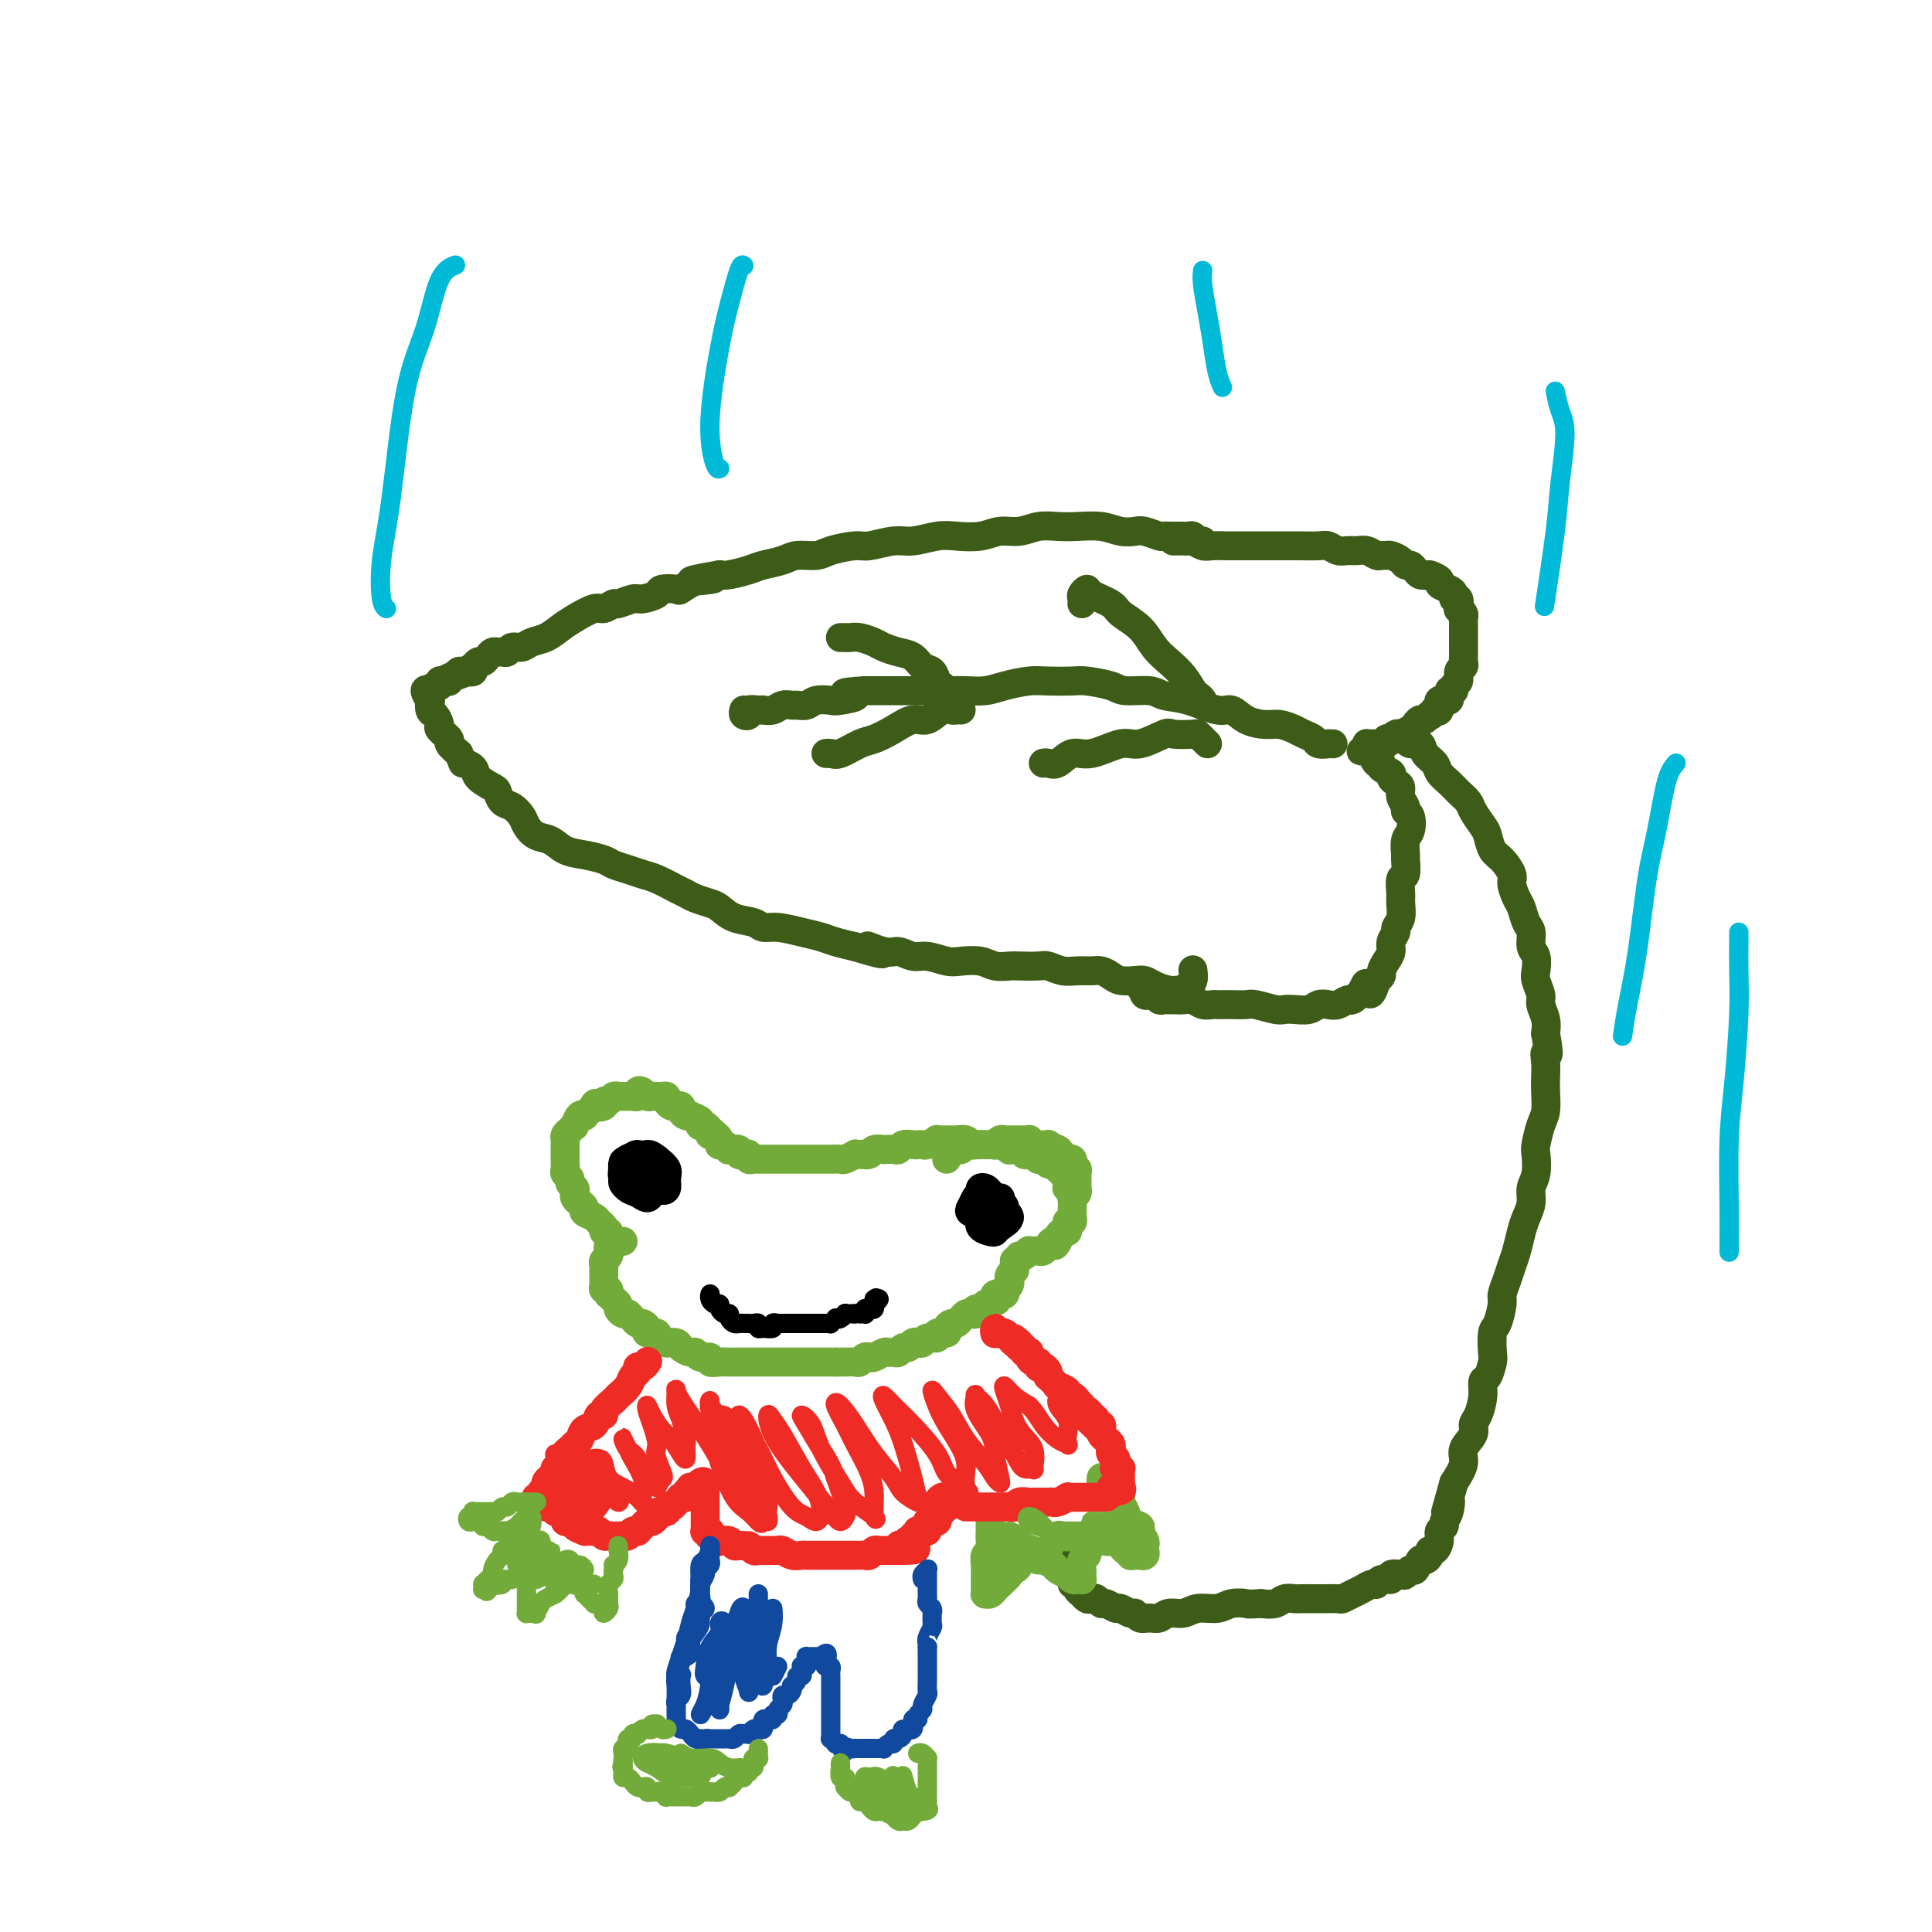 <svg viewBox='0 0 400 400' version='1.1' xmlns='http://www.w3.org/2000/svg' xmlns:xlink='http://www.w3.org/1999/xlink'><g fill='none' stroke='#3D5C18' stroke-width='6' stroke-linecap='round' stroke-linejoin='round'><path d='M249,112c-0.335,0.113 -0.670,0.227 -1,0c-0.330,-0.227 -0.656,-0.793 -1,-1c-0.344,-0.207 -0.706,-0.054 -1,0c-0.294,0.054 -0.519,0.011 -1,0c-0.481,-0.011 -1.216,0.011 -2,0c-0.784,-0.011 -1.616,-0.054 -2,0c-0.384,0.054 -0.320,0.207 -1,0c-0.680,-0.207 -2.103,-0.774 -3,-1c-0.897,-0.226 -1.268,-0.113 -2,0c-0.732,0.113 -1.826,0.225 -3,0c-1.174,-0.225 -2.428,-0.788 -4,-1c-1.572,-0.212 -3.463,-0.072 -5,0c-1.537,0.072 -2.720,0.075 -4,0c-1.280,-0.075 -2.656,-0.230 -4,0c-1.344,0.230 -2.654,0.845 -4,1c-1.346,0.155 -2.727,-0.151 -4,0c-1.273,0.151 -2.439,0.757 -4,1c-1.561,0.243 -3.517,0.122 -5,0c-1.483,-0.122 -2.491,-0.244 -4,0c-1.509,0.244 -3.517,0.853 -5,1c-1.483,0.147 -2.440,-0.167 -4,0c-1.560,0.167 -3.723,0.814 -5,1c-1.277,0.186 -1.667,-0.091 -3,0c-1.333,0.091 -3.610,0.549 -5,1c-1.390,0.451 -1.893,0.894 -3,1c-1.107,0.106 -2.818,-0.126 -4,0c-1.182,0.126 -1.836,0.608 -3,1c-1.164,0.392 -2.838,0.693 -4,1c-1.162,0.307 -1.813,0.621 -3,1c-1.187,0.379 -2.911,0.823 -4,1c-1.089,0.177 -1.545,0.089 -2,0'/><path d='M149,119c-10.606,1.806 -4.121,1.320 -2,1c2.121,-0.320 -0.123,-0.475 -2,0c-1.877,0.475 -3.389,1.581 -4,2c-0.611,0.419 -0.322,0.150 -1,0c-0.678,-0.150 -2.322,-0.180 -3,0c-0.678,0.180 -0.390,0.569 -1,1c-0.610,0.431 -2.117,0.904 -3,1c-0.883,0.096 -1.141,-0.186 -2,0c-0.859,0.186 -2.320,0.841 -3,1c-0.680,0.159 -0.580,-0.176 -1,0c-0.420,0.176 -1.361,0.863 -2,1c-0.639,0.137 -0.976,-0.276 -2,0c-1.024,0.276 -2.735,1.241 -4,2c-1.265,0.759 -2.083,1.313 -3,2c-0.917,0.687 -1.933,1.508 -3,2c-1.067,0.492 -2.184,0.653 -3,1c-0.816,0.347 -1.332,0.878 -2,1c-0.668,0.122 -1.488,-0.164 -2,0c-0.512,0.164 -0.714,0.779 -1,1c-0.286,0.221 -0.654,0.049 -1,0c-0.346,-0.049 -0.670,0.024 -1,0c-0.330,-0.024 -0.667,-0.146 -1,0c-0.333,0.146 -0.664,0.560 -1,1c-0.336,0.440 -0.678,0.906 -1,1c-0.322,0.094 -0.625,-0.185 -1,0c-0.375,0.185 -0.822,0.833 -1,1c-0.178,0.167 -0.086,-0.147 0,0c0.086,0.147 0.168,0.756 0,1c-0.168,0.244 -0.584,0.122 -1,0'/><path d='M97,139c-8.283,3.089 -2.989,0.813 -1,0c1.989,-0.813 0.673,-0.161 0,0c-0.673,0.161 -0.701,-0.167 -1,0c-0.299,0.167 -0.867,0.830 -1,1c-0.133,0.170 0.171,-0.152 0,0c-0.171,0.152 -0.816,0.777 -1,1c-0.184,0.223 0.091,0.045 0,0c-0.091,-0.045 -0.550,0.044 -1,0c-0.450,-0.044 -0.891,-0.222 -1,0c-0.109,0.222 0.116,0.845 0,1c-0.116,0.155 -0.572,-0.157 -1,0c-0.428,0.157 -0.829,0.782 -1,1c-0.171,0.218 -0.112,0.028 0,0c0.112,-0.028 0.278,0.105 0,0c-0.278,-0.105 -1.000,-0.447 -1,0c0.000,0.447 0.722,1.682 1,2c0.278,0.318 0.111,-0.281 0,0c-0.111,0.281 -0.165,1.441 0,2c0.165,0.559 0.551,0.516 1,1c0.449,0.484 0.963,1.494 1,2c0.037,0.506 -0.402,0.507 0,1c0.402,0.493 1.647,1.479 2,2c0.353,0.521 -0.185,0.577 0,1c0.185,0.423 1.092,1.211 2,2'/><path d='M95,156c1.037,2.428 0.631,1.997 1,2c0.369,0.003 1.513,0.438 2,1c0.487,0.562 0.318,1.249 1,2c0.682,0.751 2.214,1.566 3,2c0.786,0.434 0.826,0.486 1,1c0.174,0.514 0.483,1.490 1,2c0.517,0.510 1.244,0.555 2,1c0.756,0.445 1.542,1.289 2,2c0.458,0.711 0.589,1.290 1,2c0.411,0.710 1.101,1.552 2,2c0.899,0.448 2.008,0.501 3,1c0.992,0.499 1.868,1.443 3,2c1.132,0.557 2.519,0.727 4,1c1.481,0.273 3.056,0.650 4,1c0.944,0.350 1.257,0.675 2,1c0.743,0.325 1.914,0.650 3,1c1.086,0.350 2.086,0.724 3,1c0.914,0.276 1.743,0.456 3,1c1.257,0.544 2.941,1.454 4,2c1.059,0.546 1.493,0.727 2,1c0.507,0.273 1.088,0.636 2,1c0.912,0.364 2.155,0.728 3,1c0.845,0.272 1.291,0.450 2,1c0.709,0.550 1.680,1.471 3,2c1.320,0.529 2.990,0.667 4,1c1.010,0.333 1.361,0.863 2,1c0.639,0.137 1.566,-0.118 3,0c1.434,0.118 3.374,0.609 5,1c1.626,0.391 2.938,0.682 4,1c1.062,0.318 1.875,0.662 3,1c1.125,0.338 2.563,0.669 4,1'/><path d='M177,196c9.818,3.029 4.362,0.600 3,0c-1.362,-0.600 1.371,0.627 3,1c1.629,0.373 2.153,-0.110 3,0c0.847,0.110 2.015,0.813 3,1c0.985,0.187 1.785,-0.142 3,0c1.215,0.142 2.843,0.756 4,1c1.157,0.244 1.841,0.118 3,0c1.159,-0.118 2.794,-0.227 4,0c1.206,0.227 1.985,0.792 3,1c1.015,0.208 2.267,0.060 3,0c0.733,-0.060 0.948,-0.030 2,0c1.052,0.030 2.943,0.061 4,0c1.057,-0.061 1.280,-0.213 2,0c0.720,0.213 1.936,0.792 3,1c1.064,0.208 1.975,0.045 3,0c1.025,-0.045 2.165,0.027 3,0c0.835,-0.027 1.365,-0.151 2,0c0.635,0.151 1.377,0.579 2,1c0.623,0.421 1.129,0.835 2,1c0.871,0.165 2.107,0.083 3,0c0.893,-0.083 1.444,-0.165 2,0c0.556,0.165 1.119,0.577 2,1c0.881,0.423 2.082,0.858 3,1c0.918,0.142 1.552,-0.008 2,0c0.448,0.008 0.708,0.173 1,0c0.292,-0.173 0.614,-0.686 1,-1c0.386,-0.314 0.835,-0.431 1,-1c0.165,-0.569 0.047,-1.591 0,-2c-0.047,-0.409 -0.024,-0.204 0,0'/><path d='M243,112c-0.090,-0.001 -0.180,-0.001 0,0c0.180,0.001 0.629,0.004 1,0c0.371,-0.004 0.665,-0.015 1,0c0.335,0.015 0.713,0.057 1,0c0.287,-0.057 0.484,-0.211 1,0c0.516,0.211 1.353,0.789 2,1c0.647,0.211 1.105,0.057 2,0c0.895,-0.057 2.226,-0.015 3,0c0.774,0.015 0.992,0.004 2,0c1.008,-0.004 2.805,-0.001 4,0c1.195,0.001 1.786,-0.001 3,0c1.214,0.001 3.049,0.004 4,0c0.951,-0.004 1.017,-0.015 2,0c0.983,0.015 2.882,0.057 4,0c1.118,-0.057 1.454,-0.212 2,0c0.546,0.212 1.302,0.793 2,1c0.698,0.207 1.339,0.041 2,0c0.661,-0.041 1.343,0.042 2,0c0.657,-0.042 1.288,-0.208 2,0c0.712,0.208 1.504,0.791 2,1c0.496,0.209 0.696,0.046 1,0c0.304,-0.046 0.711,0.025 1,0c0.289,-0.025 0.459,-0.148 1,0c0.541,0.148 1.454,0.565 2,1c0.546,0.435 0.724,0.887 1,1c0.276,0.113 0.651,-0.114 1,0c0.349,0.114 0.671,0.569 1,1c0.329,0.431 0.665,0.837 1,1c0.335,0.163 0.667,0.081 1,0'/><path d='M295,119c2.263,0.726 0.922,0.039 1,0c0.078,-0.039 1.575,0.568 2,1c0.425,0.432 -0.222,0.688 0,1c0.222,0.312 1.314,0.680 2,1c0.686,0.320 0.968,0.593 1,1c0.032,0.407 -0.184,0.949 0,1c0.184,0.051 0.767,-0.390 1,0c0.233,0.390 0.115,1.610 0,2c-0.115,0.390 -0.227,-0.049 0,0c0.227,0.049 0.793,0.586 1,1c0.207,0.414 0.056,0.706 0,1c-0.056,0.294 -0.015,0.589 0,1c0.015,0.411 0.004,0.936 0,1c-0.004,0.064 -0.001,-0.334 0,0c0.001,0.334 0.000,1.399 0,2c-0.000,0.601 -0.000,0.738 0,1c0.000,0.262 0.001,0.648 0,1c-0.001,0.352 -0.004,0.671 0,1c0.004,0.329 0.016,0.669 0,1c-0.016,0.331 -0.061,0.651 0,1c0.061,0.349 0.228,0.725 0,1c-0.228,0.275 -0.850,0.450 -1,1c-0.150,0.550 0.172,1.476 0,2c-0.172,0.524 -0.838,0.646 -1,1c-0.162,0.354 0.182,0.939 0,1c-0.182,0.061 -0.888,-0.404 -1,0c-0.112,0.404 0.372,1.675 0,2c-0.372,0.325 -1.600,-0.297 -2,0c-0.400,0.297 0.029,1.513 0,2c-0.029,0.487 -0.514,0.243 -1,0'/><path d='M297,147c-1.106,1.864 -0.873,1.024 -1,1c-0.127,-0.024 -0.616,0.768 -1,1c-0.384,0.232 -0.662,-0.095 -1,0c-0.338,0.095 -0.734,0.613 -1,1c-0.266,0.387 -0.401,0.643 -1,1c-0.599,0.357 -1.662,0.814 -2,1c-0.338,0.186 0.049,0.101 0,0c-0.049,-0.101 -0.534,-0.220 -1,0c-0.466,0.220 -0.914,0.777 -1,1c-0.086,0.223 0.188,0.112 0,0c-0.188,-0.112 -0.839,-0.226 -1,0c-0.161,0.226 0.167,0.793 0,1c-0.167,0.207 -0.829,0.056 -1,0c-0.171,-0.056 0.147,-0.015 0,0c-0.147,0.015 -0.761,0.004 -1,0c-0.239,-0.004 -0.102,-0.002 0,0c0.102,0.002 0.171,0.003 0,0c-0.171,-0.003 -0.582,-0.011 -1,0c-0.418,0.011 -0.843,0.041 -1,0c-0.157,-0.041 -0.045,-0.155 0,0c0.045,0.155 0.022,0.577 0,1'/><path d='M283,155c-2.230,1.168 -0.803,0.088 0,0c0.803,-0.088 0.984,0.817 1,1c0.016,0.183 -0.131,-0.354 0,0c0.131,0.354 0.542,1.600 1,2c0.458,0.400 0.963,-0.047 1,0c0.037,0.047 -0.392,0.589 0,1c0.392,0.411 1.607,0.690 2,1c0.393,0.310 -0.034,0.650 0,1c0.034,0.350 0.530,0.710 1,1c0.470,0.290 0.914,0.510 1,1c0.086,0.490 -0.186,1.252 0,2c0.186,0.748 0.831,1.483 1,2c0.169,0.517 -0.137,0.815 0,1c0.137,0.185 0.716,0.257 1,1c0.284,0.743 0.273,2.158 0,3c-0.273,0.842 -0.809,1.113 -1,2c-0.191,0.887 -0.037,2.391 0,3c0.037,0.609 -0.043,0.322 0,1c0.043,0.678 0.209,2.321 0,3c-0.209,0.679 -0.792,0.395 -1,1c-0.208,0.605 -0.041,2.098 0,3c0.041,0.902 -0.046,1.214 0,2c0.046,0.786 0.223,2.045 0,3c-0.223,0.955 -0.847,1.607 -1,2c-0.153,0.393 0.165,0.529 0,1c-0.165,0.471 -0.814,1.278 -1,2c-0.186,0.722 0.091,1.359 0,2c-0.091,0.641 -0.550,1.285 -1,2c-0.450,0.715 -0.890,1.500 -1,2c-0.110,0.500 0.112,0.714 0,1c-0.112,0.286 -0.556,0.643 -1,1'/><path d='M285,203c-1.505,4.995 -1.768,1.983 -2,1c-0.232,-0.983 -0.432,0.062 -1,1c-0.568,0.938 -1.503,1.767 -2,2c-0.497,0.233 -0.555,-0.130 -1,0c-0.445,0.130 -1.278,0.753 -2,1c-0.722,0.247 -1.335,0.119 -2,0c-0.665,-0.119 -1.383,-0.227 -2,0c-0.617,0.227 -1.132,0.789 -2,1c-0.868,0.211 -2.090,0.071 -3,0c-0.910,-0.071 -1.507,-0.071 -2,0c-0.493,0.071 -0.881,0.215 -2,0c-1.119,-0.215 -2.968,-0.790 -4,-1c-1.032,-0.210 -1.245,-0.057 -2,0c-0.755,0.057 -2.050,0.016 -3,0c-0.950,-0.016 -1.553,-0.008 -2,0c-0.447,0.008 -0.738,0.016 -1,0c-0.262,-0.016 -0.494,-0.057 -1,0c-0.506,0.057 -1.287,0.211 -2,0c-0.713,-0.211 -1.357,-0.789 -2,-1c-0.643,-0.211 -1.286,-0.056 -2,0c-0.714,0.056 -1.501,0.011 -2,0c-0.499,-0.011 -0.712,0.011 -1,0c-0.288,-0.011 -0.651,-0.056 -1,0c-0.349,0.056 -0.686,0.212 -1,0c-0.314,-0.212 -0.607,-0.793 -1,-1c-0.393,-0.207 -0.887,-0.041 -1,0c-0.113,0.041 0.155,-0.041 0,0c-0.155,0.041 -0.732,0.207 -1,0c-0.268,-0.207 -0.226,-0.786 0,-1c0.226,-0.214 0.636,-0.061 1,0c0.364,0.061 0.682,0.031 1,0'/><path d='M239,205c-4.833,-0.667 -2.417,-0.333 0,0'/><path d='M289,153c0.325,0.034 0.649,0.068 1,0c0.351,-0.068 0.728,-0.236 1,0c0.272,0.236 0.439,0.878 1,1c0.561,0.122 1.515,-0.277 2,0c0.485,0.277 0.500,1.229 1,2c0.500,0.771 1.486,1.362 2,2c0.514,0.638 0.556,1.325 1,2c0.444,0.675 1.288,1.340 2,2c0.712,0.660 1.290,1.316 2,2c0.710,0.684 1.552,1.394 2,2c0.448,0.606 0.504,1.106 1,2c0.496,0.894 1.433,2.183 2,3c0.567,0.817 0.764,1.162 1,2c0.236,0.838 0.511,2.168 1,3c0.489,0.832 1.192,1.166 2,2c0.808,0.834 1.722,2.167 2,3c0.278,0.833 -0.079,1.167 0,2c0.079,0.833 0.595,2.167 1,3c0.405,0.833 0.701,1.167 1,2c0.299,0.833 0.602,2.167 1,3c0.398,0.833 0.890,1.167 1,2c0.110,0.833 -0.163,2.167 0,3c0.163,0.833 0.761,1.167 1,2c0.239,0.833 0.120,2.165 0,3c-0.120,0.835 -0.242,1.171 0,2c0.242,0.829 0.848,2.150 1,3c0.152,0.850 -0.151,1.229 0,2c0.151,0.771 0.758,1.935 1,3c0.242,1.065 0.121,2.033 0,3'/><path d='M320,214c1.083,5.929 0.291,4.253 0,4c-0.291,-0.253 -0.081,0.917 0,2c0.081,1.083 0.032,2.080 0,3c-0.032,0.920 -0.047,1.764 0,3c0.047,1.236 0.157,2.866 0,4c-0.157,1.134 -0.582,1.773 -1,3c-0.418,1.227 -0.829,3.041 -1,4c-0.171,0.959 -0.101,1.061 0,2c0.101,0.939 0.234,2.715 0,4c-0.234,1.285 -0.836,2.080 -1,3c-0.164,0.920 0.111,1.965 0,3c-0.111,1.035 -0.607,2.062 -1,3c-0.393,0.938 -0.684,1.789 -1,3c-0.316,1.211 -0.658,2.784 -1,4c-0.342,1.216 -0.683,2.077 -1,3c-0.317,0.923 -0.611,1.908 -1,3c-0.389,1.092 -0.875,2.292 -1,3c-0.125,0.708 0.111,0.922 0,2c-0.111,1.078 -0.568,3.018 -1,4c-0.432,0.982 -0.838,1.007 -1,2c-0.162,0.993 -0.081,2.953 0,4c0.081,1.047 0.163,1.180 0,2c-0.163,0.820 -0.570,2.327 -1,3c-0.430,0.673 -0.884,0.511 -1,1c-0.116,0.489 0.104,1.629 0,3c-0.104,1.371 -0.534,2.974 -1,4c-0.466,1.026 -0.967,1.474 -1,2c-0.033,0.526 0.404,1.131 0,2c-0.404,0.869 -1.647,2.003 -2,3c-0.353,0.997 0.185,1.856 0,3c-0.185,1.144 -1.092,2.572 -2,4'/><path d='M301,307c-2.719,9.786 -1.517,5.251 -1,4c0.517,-1.251 0.350,0.780 0,2c-0.350,1.220 -0.881,1.627 -1,2c-0.119,0.373 0.174,0.712 0,1c-0.174,0.288 -0.816,0.525 -1,1c-0.184,0.475 0.091,1.189 0,2c-0.091,0.811 -0.549,1.718 -1,2c-0.451,0.282 -0.894,-0.060 -1,0c-0.106,0.060 0.126,0.523 0,1c-0.126,0.477 -0.612,0.969 -1,1c-0.388,0.031 -0.680,-0.398 -1,0c-0.320,0.398 -0.668,1.622 -1,2c-0.332,0.378 -0.647,-0.091 -1,0c-0.353,0.091 -0.742,0.741 -1,1c-0.258,0.259 -0.384,0.126 -1,0c-0.616,-0.126 -1.722,-0.245 -2,0c-0.278,0.245 0.273,0.853 0,1c-0.273,0.147 -1.371,-0.168 -2,0c-0.629,0.168 -0.789,0.819 -1,1c-0.211,0.181 -0.474,-0.109 -1,0c-0.526,0.109 -1.314,0.618 -2,1c-0.686,0.382 -1.271,0.638 -2,1c-0.729,0.362 -1.604,0.829 -2,1c-0.396,0.171 -0.315,0.046 -1,0c-0.685,-0.046 -2.137,-0.013 -3,0c-0.863,0.013 -1.136,0.007 -2,0c-0.864,-0.007 -2.317,-0.016 -3,0c-0.683,0.016 -0.595,0.056 -1,0c-0.405,-0.056 -1.301,-0.207 -2,0c-0.699,0.207 -1.200,0.774 -2,1c-0.800,0.226 -1.900,0.113 -3,0'/><path d='M261,332c-3.161,0.172 -2.565,0.103 -3,0c-0.435,-0.103 -1.902,-0.239 -3,0c-1.098,0.239 -1.827,0.852 -3,1c-1.173,0.148 -2.789,-0.171 -4,0c-1.211,0.171 -2.016,0.832 -3,1c-0.984,0.168 -2.148,-0.155 -3,0c-0.852,0.155 -1.393,0.789 -2,1c-0.607,0.211 -1.280,-0.000 -2,0c-0.720,0.000 -1.487,0.211 -2,0c-0.513,-0.211 -0.771,-0.845 -1,-1c-0.229,-0.155 -0.428,0.170 -1,0c-0.572,-0.170 -1.515,-0.834 -2,-1c-0.485,-0.166 -0.511,0.165 -1,0c-0.489,-0.165 -1.440,-0.828 -2,-1c-0.560,-0.172 -0.728,0.146 -1,0c-0.272,-0.146 -0.646,-0.756 -1,-1c-0.354,-0.244 -0.687,-0.121 -1,0c-0.313,0.121 -0.605,0.239 -1,0c-0.395,-0.239 -0.895,-0.834 -1,-1c-0.105,-0.166 0.183,0.096 0,0c-0.183,-0.096 -0.837,-0.550 -1,-1c-0.163,-0.450 0.167,-0.895 0,-1c-0.167,-0.105 -0.829,0.130 -1,0c-0.171,-0.130 0.150,-0.626 0,-1c-0.150,-0.374 -0.772,-0.626 -1,-1c-0.228,-0.374 -0.061,-0.870 0,-1c0.061,-0.130 0.016,0.106 0,0c-0.016,-0.106 -0.004,-0.554 0,-1c0.004,-0.446 0.001,-0.889 0,-1c-0.001,-0.111 -0.000,0.111 0,0c0.000,-0.111 0.000,-0.556 0,-1'/><path d='M221,322c-0.327,-1.309 -0.144,-1.083 0,-1c0.144,0.083 0.248,0.022 0,0c-0.248,-0.022 -0.850,-0.006 -1,0c-0.150,0.006 0.152,0.002 0,0c-0.152,-0.002 -0.758,-0.000 -1,0c-0.242,0.000 -0.121,0.000 0,0'/><path d='M276,154c-0.479,0.006 -0.958,0.013 -1,0c-0.042,-0.013 0.351,-0.045 0,0c-0.351,0.045 -1.448,0.166 -2,0c-0.552,-0.166 -0.558,-0.618 -1,-1c-0.442,-0.382 -1.318,-0.692 -2,-1c-0.682,-0.308 -1.169,-0.612 -2,-1c-0.831,-0.388 -2.005,-0.859 -3,-1c-0.995,-0.141 -1.812,0.046 -3,0c-1.188,-0.046 -2.748,-0.327 -4,-1c-1.252,-0.673 -2.195,-1.740 -3,-2c-0.805,-0.260 -1.473,0.285 -3,0c-1.527,-0.285 -3.915,-1.400 -6,-2c-2.085,-0.600 -3.868,-0.686 -5,-1c-1.132,-0.314 -1.613,-0.855 -3,-1c-1.387,-0.145 -3.680,0.105 -5,0c-1.320,-0.105 -1.667,-0.565 -3,-1c-1.333,-0.435 -3.651,-0.846 -5,-1c-1.349,-0.154 -1.728,-0.052 -3,0c-1.272,0.052 -3.436,0.052 -5,0c-1.564,-0.052 -2.529,-0.158 -4,0c-1.471,0.158 -3.447,0.578 -5,1c-1.553,0.422 -2.684,0.845 -4,1c-1.316,0.155 -2.817,0.042 -4,0c-1.183,-0.042 -2.050,-0.011 -3,0c-0.950,0.011 -1.985,0.003 -3,0c-1.015,-0.003 -2.011,-0.001 -3,0c-0.989,0.001 -1.972,0.000 -3,0c-1.028,-0.000 -2.100,-0.000 -3,0c-0.900,0.000 -1.627,0.000 -2,0c-0.373,-0.000 -0.392,-0.000 -1,0c-0.608,0.000 -1.804,0.000 -3,0'/><path d='M179,143c-7.408,0.476 -2.929,0.667 -2,1c0.929,0.333 -1.691,0.807 -3,1c-1.309,0.193 -1.305,0.105 -2,0c-0.695,-0.105 -2.087,-0.225 -3,0c-0.913,0.225 -1.346,0.796 -2,1c-0.654,0.204 -1.528,0.041 -2,0c-0.472,-0.041 -0.543,0.042 -1,0c-0.457,-0.042 -1.301,-0.207 -2,0c-0.699,0.207 -1.253,0.787 -2,1c-0.747,0.213 -1.688,0.061 -2,0c-0.312,-0.061 0.004,-0.029 0,0c-0.004,0.029 -0.327,0.057 -1,0c-0.673,-0.057 -1.697,-0.198 -2,0c-0.303,0.198 0.115,0.733 0,1c-0.115,0.267 -0.762,0.264 -1,0c-0.238,-0.264 -0.068,-0.790 0,-1c0.068,-0.210 0.034,-0.105 0,0'/><path d='M196,144c0.087,-0.325 0.175,-0.649 0,-1c-0.175,-0.351 -0.612,-0.728 -1,-1c-0.388,-0.272 -0.725,-0.440 -1,-1c-0.275,-0.560 -0.486,-1.512 -1,-2c-0.514,-0.488 -1.330,-0.512 -2,-1c-0.670,-0.488 -1.194,-1.441 -2,-2c-0.806,-0.559 -1.893,-0.724 -3,-1c-1.107,-0.276 -2.233,-0.662 -3,-1c-0.767,-0.338 -1.176,-0.626 -2,-1c-0.824,-0.374 -2.063,-0.832 -3,-1c-0.937,-0.168 -1.571,-0.045 -2,0c-0.429,0.045 -0.651,0.012 -1,0c-0.349,-0.012 -0.825,-0.003 -1,0c-0.175,0.003 -0.050,0.001 0,0c0.050,-0.001 0.025,-0.000 0,0'/><path d='M199,147c-0.350,-0.017 -0.701,-0.034 -1,0c-0.299,0.034 -0.547,0.120 -1,0c-0.453,-0.120 -1.111,-0.446 -2,0c-0.889,0.446 -2.007,1.662 -3,2c-0.993,0.338 -1.859,-0.203 -3,0c-1.141,0.203 -2.557,1.151 -4,2c-1.443,0.849 -2.913,1.601 -4,2c-1.087,0.399 -1.790,0.447 -3,1c-1.210,0.553 -2.926,1.612 -4,2c-1.074,0.388 -1.504,0.104 -2,0c-0.496,-0.104 -1.057,-0.028 -1,0c0.057,0.028 0.730,0.008 1,0c0.270,-0.008 0.135,-0.004 0,0'/><path d='M249,146c0.094,-0.321 0.188,-0.641 0,-1c-0.188,-0.359 -0.658,-0.755 -1,-1c-0.342,-0.245 -0.554,-0.337 -1,-1c-0.446,-0.663 -1.125,-1.896 -2,-3c-0.875,-1.104 -1.947,-2.077 -3,-3c-1.053,-0.923 -2.086,-1.795 -3,-3c-0.914,-1.205 -1.708,-2.744 -3,-4c-1.292,-1.256 -3.082,-2.228 -4,-3c-0.918,-0.772 -0.964,-1.342 -2,-2c-1.036,-0.658 -3.062,-1.402 -4,-2c-0.938,-0.598 -0.787,-1.050 -1,-1c-0.213,0.050 -0.789,0.601 -1,1c-0.211,0.399 -0.057,0.646 0,1c0.057,0.354 0.016,0.815 0,1c-0.016,0.185 -0.008,0.092 0,0'/><path d='M250,154c-0.309,-0.311 -0.618,-0.621 -1,-1c-0.382,-0.379 -0.836,-0.825 -1,-1c-0.164,-0.175 -0.036,-0.077 -1,0c-0.964,0.077 -3.020,0.134 -4,0c-0.980,-0.134 -0.884,-0.458 -2,0c-1.116,0.458 -3.443,1.700 -5,2c-1.557,0.300 -2.343,-0.340 -4,0c-1.657,0.340 -4.185,1.660 -6,2c-1.815,0.340 -2.917,-0.301 -4,0c-1.083,0.301 -2.146,1.545 -3,2c-0.854,0.455 -1.499,0.123 -2,0c-0.501,-0.123 -0.857,-0.035 -1,0c-0.143,0.035 -0.071,0.018 0,0'/></g>
<g fill='none' stroke='#73AB3A' stroke-width='6' stroke-linecap='round' stroke-linejoin='round'><path d='M127,257c-0.455,-0.303 -0.910,-0.606 -1,-1c-0.090,-0.394 0.184,-0.879 0,-1c-0.184,-0.121 -0.828,0.122 -1,0c-0.172,-0.122 0.126,-0.610 0,-1c-0.126,-0.390 -0.678,-0.682 -1,-1c-0.322,-0.318 -0.416,-0.663 -1,-1c-0.584,-0.337 -1.659,-0.668 -2,-1c-0.341,-0.332 0.053,-0.666 0,-1c-0.053,-0.334 -0.554,-0.667 -1,-1c-0.446,-0.333 -0.836,-0.667 -1,-1c-0.164,-0.333 -0.100,-0.667 0,-1c0.100,-0.333 0.237,-0.666 0,-1c-0.237,-0.334 -0.848,-0.671 -1,-1c-0.152,-0.329 0.155,-0.651 0,-1c-0.155,-0.349 -0.774,-0.723 -1,-1c-0.226,-0.277 -0.061,-0.455 0,-1c0.061,-0.545 0.016,-1.455 0,-2c-0.016,-0.545 -0.005,-0.723 0,-1c0.005,-0.277 0.004,-0.651 0,-1c-0.004,-0.349 -0.011,-0.672 0,-1c0.011,-0.328 0.041,-0.660 0,-1c-0.041,-0.340 -0.152,-0.687 0,-1c0.152,-0.313 0.566,-0.592 1,-1c0.434,-0.408 0.886,-0.946 1,-1c0.114,-0.054 -0.110,0.375 0,0c0.110,-0.375 0.554,-1.553 1,-2c0.446,-0.447 0.893,-0.161 1,0c0.107,0.161 -0.125,0.197 0,0c0.125,-0.197 0.607,-0.628 1,-1c0.393,-0.372 0.696,-0.686 1,-1'/><path d='M123,229c0.803,-1.100 -0.189,-0.351 0,0c0.189,0.351 1.557,0.304 2,0c0.443,-0.304 -0.041,-0.866 0,-1c0.041,-0.134 0.606,0.160 1,0c0.394,-0.160 0.616,-0.775 1,-1c0.384,-0.225 0.930,-0.059 1,0c0.070,0.059 -0.336,0.012 0,0c0.336,-0.012 1.413,0.010 2,0c0.587,-0.010 0.682,-0.051 1,0c0.318,0.051 0.859,0.196 1,0c0.141,-0.196 -0.117,-0.732 0,-1c0.117,-0.268 0.608,-0.268 1,0c0.392,0.268 0.683,0.803 1,1c0.317,0.197 0.658,0.056 1,0c0.342,-0.056 0.683,-0.025 1,0c0.317,0.025 0.609,0.045 1,0c0.391,-0.045 0.879,-0.157 1,0c0.121,0.157 -0.126,0.581 0,1c0.126,0.419 0.625,0.834 1,1c0.375,0.166 0.627,0.083 1,0c0.373,-0.083 0.869,-0.167 1,0c0.131,0.167 -0.101,0.583 0,1c0.101,0.417 0.535,0.833 1,1c0.465,0.167 0.961,0.083 1,0c0.039,-0.083 -0.379,-0.167 0,0c0.379,0.167 1.555,0.583 2,1c0.445,0.417 0.161,0.833 0,1c-0.161,0.167 -0.197,0.083 0,0c0.197,-0.083 0.628,-0.167 1,0c0.372,0.167 0.686,0.583 1,1'/><path d='M147,234c2.121,1.476 0.424,1.166 0,1c-0.424,-0.166 0.425,-0.189 1,0c0.575,0.189 0.876,0.590 1,1c0.124,0.410 0.070,0.828 0,1c-0.070,0.172 -0.154,0.098 0,0c0.154,-0.098 0.548,-0.219 1,0c0.452,0.219 0.961,0.777 1,1c0.039,0.223 -0.392,0.111 0,0c0.392,-0.111 1.607,-0.222 2,0c0.393,0.222 -0.035,0.778 0,1c0.035,0.222 0.534,0.112 1,0c0.466,-0.112 0.898,-0.226 1,0c0.102,0.226 -0.127,0.793 0,1c0.127,0.207 0.611,0.056 1,0c0.389,-0.056 0.682,-0.015 1,0c0.318,0.015 0.662,0.004 1,0c0.338,-0.004 0.672,-0.001 1,0c0.328,0.001 0.650,0.000 1,0c0.350,-0.000 0.728,-0.000 1,0c0.272,0.000 0.439,0.000 1,0c0.561,-0.000 1.515,-0.000 2,0c0.485,0.000 0.500,0.000 1,0c0.500,-0.000 1.486,-0.000 2,0c0.514,0.000 0.556,0.001 1,0c0.444,-0.001 1.290,-0.004 2,0c0.710,0.004 1.286,0.015 2,0c0.714,-0.015 1.567,-0.057 2,0c0.433,0.057 0.446,0.211 1,0c0.554,-0.211 1.649,-0.788 2,-1c0.351,-0.212 -0.043,-0.061 0,0c0.043,0.061 0.521,0.030 1,0'/><path d='M178,239c3.422,-0.171 1.475,-0.098 1,0c-0.475,0.098 0.520,0.222 1,0c0.480,-0.222 0.443,-0.791 1,-1c0.557,-0.209 1.706,-0.060 2,0c0.294,0.060 -0.268,0.030 0,0c0.268,-0.030 1.367,-0.061 2,0c0.633,0.061 0.800,0.212 1,0c0.200,-0.212 0.433,-0.788 1,-1c0.567,-0.212 1.466,-0.061 2,0c0.534,0.061 0.701,0.030 1,0c0.299,-0.030 0.729,-0.061 1,0c0.271,0.061 0.383,0.212 1,0c0.617,-0.212 1.738,-0.789 2,-1c0.262,-0.211 -0.334,-0.056 0,0c0.334,0.056 1.599,0.014 2,0c0.401,-0.014 -0.061,0.000 0,0c0.061,-0.000 0.645,-0.014 1,0c0.355,0.014 0.480,0.056 1,0c0.520,-0.056 1.435,-0.211 2,0c0.565,0.211 0.782,0.789 1,1c0.218,0.211 0.438,0.056 1,0c0.562,-0.056 1.465,-0.011 2,0c0.535,0.011 0.702,-0.011 1,0c0.298,0.011 0.728,0.054 1,0c0.272,-0.054 0.388,-0.207 1,0c0.612,0.207 1.722,0.773 2,1c0.278,0.227 -0.276,0.113 0,0c0.276,-0.113 1.383,-0.226 2,0c0.617,0.226 0.743,0.792 1,1c0.257,0.208 0.645,0.060 1,0c0.355,-0.060 0.678,-0.030 1,0'/><path d='M214,239c2.968,0.686 1.386,0.901 1,1c-0.386,0.099 0.422,0.083 1,0c0.578,-0.083 0.925,-0.233 1,0c0.075,0.233 -0.121,0.850 0,1c0.121,0.150 0.558,-0.166 1,0c0.442,0.166 0.889,0.814 1,1c0.111,0.186 -0.115,-0.091 0,0c0.115,0.091 0.572,0.550 1,1c0.428,0.450 0.829,0.891 1,1c0.171,0.109 0.112,-0.114 0,0c-0.112,0.114 -0.279,0.567 0,1c0.279,0.433 1.003,0.848 1,1c-0.003,0.152 -0.731,0.041 -1,0c-0.269,-0.041 -0.077,-0.012 0,0c0.077,0.012 0.038,0.006 0,0'/><path d='M196,240c0.024,-0.309 0.048,-0.618 0,-1c-0.048,-0.382 -0.167,-0.838 0,-1c0.167,-0.162 0.621,-0.029 1,0c0.379,0.029 0.683,-0.045 1,0c0.317,0.045 0.648,0.208 1,0c0.352,-0.208 0.724,-0.788 1,-1c0.276,-0.212 0.456,-0.057 1,0c0.544,0.057 1.451,0.016 2,0c0.549,-0.016 0.738,-0.008 1,0c0.262,0.008 0.595,0.016 1,0c0.405,-0.016 0.882,-0.057 1,0c0.118,0.057 -0.123,0.211 0,0c0.123,-0.211 0.609,-0.789 1,-1c0.391,-0.211 0.687,-0.056 1,0c0.313,0.056 0.643,0.014 1,0c0.357,-0.014 0.739,-0.000 1,0c0.261,0.000 0.400,-0.014 1,0c0.600,0.014 1.661,0.056 2,0c0.339,-0.056 -0.045,-0.211 0,0c0.045,0.211 0.518,0.788 1,1c0.482,0.212 0.974,0.061 1,0c0.026,-0.061 -0.413,-0.030 0,0c0.413,0.030 1.679,0.060 2,0c0.321,-0.060 -0.303,-0.209 0,0c0.303,0.209 1.534,0.777 2,1c0.466,0.223 0.166,0.101 0,0c-0.166,-0.101 -0.199,-0.181 0,0c0.199,0.181 0.628,0.623 1,1c0.372,0.377 0.686,0.688 1,1'/><path d='M221,240c2.182,0.616 0.636,0.155 0,0c-0.636,-0.155 -0.363,-0.004 0,0c0.363,0.004 0.815,-0.140 1,0c0.185,0.140 0.102,0.563 0,1c-0.102,0.437 -0.223,0.887 0,1c0.223,0.113 0.792,-0.111 1,0c0.208,0.111 0.056,0.555 0,1c-0.056,0.445 -0.015,0.889 0,1c0.015,0.111 0.005,-0.111 0,0c-0.005,0.111 -0.005,0.556 0,1c0.005,0.444 0.015,0.889 0,1c-0.015,0.111 -0.057,-0.111 0,0c0.057,0.111 0.211,0.556 0,1c-0.211,0.444 -0.789,0.889 -1,1c-0.211,0.111 -0.057,-0.111 0,0c0.057,0.111 0.015,0.554 0,1c-0.015,0.446 -0.003,0.894 0,1c0.003,0.106 -0.003,-0.129 0,0c0.003,0.129 0.015,0.622 0,1c-0.015,0.378 -0.057,0.640 0,1c0.057,0.360 0.212,0.818 0,1c-0.212,0.182 -0.792,0.086 -1,0c-0.208,-0.086 -0.045,-0.164 0,0c0.045,0.164 -0.026,0.569 0,1c0.026,0.431 0.151,0.889 0,1c-0.151,0.111 -0.579,-0.124 -1,0c-0.421,0.124 -0.835,0.607 -1,1c-0.165,0.393 -0.083,0.697 0,1'/><path d='M219,257c-0.781,1.791 -0.734,0.270 -1,0c-0.266,-0.270 -0.844,0.712 -1,1c-0.156,0.288 0.112,-0.119 0,0c-0.112,0.119 -0.604,0.763 -1,1c-0.396,0.237 -0.697,0.067 -1,0c-0.303,-0.067 -0.607,-0.032 -1,0c-0.393,0.032 -0.876,0.061 -1,0c-0.124,-0.061 0.110,-0.213 0,0c-0.110,0.213 -0.566,0.789 -1,1c-0.434,0.211 -0.848,0.057 -1,0c-0.152,-0.057 -0.044,-0.016 0,0c0.044,0.016 0.022,0.008 0,0'/><path d='M129,257c-0.425,-0.001 -0.850,-0.001 -1,0c-0.150,0.001 -0.025,0.004 0,0c0.025,-0.004 -0.050,-0.016 0,0c0.050,0.016 0.224,0.061 0,0c-0.224,-0.061 -0.845,-0.227 -1,0c-0.155,0.227 0.156,0.848 0,1c-0.156,0.152 -0.778,-0.167 -1,0c-0.222,0.167 -0.046,0.818 0,1c0.046,0.182 -0.040,-0.105 0,0c0.040,0.105 0.207,0.602 0,1c-0.207,0.398 -0.787,0.698 -1,1c-0.213,0.302 -0.057,0.606 0,1c0.057,0.394 0.016,0.879 0,1c-0.016,0.121 -0.005,-0.121 0,0c0.005,0.121 0.005,0.606 0,1c-0.005,0.394 -0.015,0.698 0,1c0.015,0.302 0.056,0.602 0,1c-0.056,0.398 -0.208,0.894 0,1c0.208,0.106 0.778,-0.179 1,0c0.222,0.179 0.097,0.821 0,1c-0.097,0.179 -0.167,-0.106 0,0c0.167,0.106 0.570,0.603 1,1c0.430,0.397 0.886,0.695 1,1c0.114,0.305 -0.114,0.618 0,1c0.114,0.382 0.569,0.834 1,1c0.431,0.166 0.837,0.048 1,0c0.163,-0.048 0.081,-0.024 0,0'/><path d='M130,272c0.951,0.936 0.827,0.777 1,1c0.173,0.223 0.643,0.830 1,1c0.357,0.170 0.601,-0.095 1,0c0.399,0.095 0.952,0.551 1,1c0.048,0.449 -0.410,0.891 0,1c0.410,0.109 1.686,-0.115 2,0c0.314,0.115 -0.334,0.569 0,1c0.334,0.431 1.651,0.837 2,1c0.349,0.163 -0.271,0.081 0,0c0.271,-0.081 1.433,-0.161 2,0c0.567,0.161 0.538,0.564 1,1c0.462,0.436 1.415,0.905 2,1c0.585,0.095 0.804,-0.185 1,0c0.196,0.185 0.370,0.834 1,1c0.630,0.166 1.715,-0.152 2,0c0.285,0.152 -0.232,0.773 0,1c0.232,0.227 1.213,0.061 2,0c0.787,-0.061 1.380,-0.016 2,0c0.620,0.016 1.268,0.004 2,0c0.732,-0.004 1.547,-0.001 2,0c0.453,0.001 0.544,0.000 1,0c0.456,-0.000 1.277,-0.000 2,0c0.723,0.000 1.348,0.000 2,0c0.652,-0.000 1.330,-0.000 2,0c0.670,0.000 1.331,0.000 2,0c0.669,-0.000 1.345,-0.000 2,0c0.655,0.000 1.289,0.000 2,0c0.711,-0.000 1.500,-0.000 2,0c0.500,0.000 0.712,0.000 1,0c0.288,-0.000 0.654,-0.000 1,0c0.346,0.000 0.673,0.000 1,0'/><path d='M173,282c3.598,-0.001 1.594,-0.004 1,0c-0.594,0.004 0.222,0.015 1,0c0.778,-0.015 1.517,-0.056 2,0c0.483,0.056 0.711,0.207 1,0c0.289,-0.207 0.641,-0.773 1,-1c0.359,-0.227 0.726,-0.114 1,0c0.274,0.114 0.455,0.228 1,0c0.545,-0.228 1.456,-0.797 2,-1c0.544,-0.203 0.723,-0.039 1,0c0.277,0.039 0.652,-0.046 1,0c0.348,0.046 0.671,0.222 1,0c0.329,-0.222 0.666,-0.843 1,-1c0.334,-0.157 0.665,0.150 1,0c0.335,-0.150 0.672,-0.757 1,-1c0.328,-0.243 0.646,-0.122 1,0c0.354,0.122 0.744,0.244 1,0c0.256,-0.244 0.379,-0.853 1,-1c0.621,-0.147 1.738,0.167 2,0c0.262,-0.167 -0.333,-0.814 0,-1c0.333,-0.186 1.595,0.091 2,0c0.405,-0.091 -0.046,-0.550 0,-1c0.046,-0.450 0.589,-0.891 1,-1c0.411,-0.109 0.688,0.116 1,0c0.312,-0.116 0.657,-0.571 1,-1c0.343,-0.429 0.683,-0.832 1,-1c0.317,-0.168 0.610,-0.101 1,0c0.390,0.101 0.878,0.237 1,0c0.122,-0.237 -0.122,-0.847 0,-1c0.122,-0.153 0.610,0.151 1,0c0.390,-0.151 0.683,-0.757 1,-1c0.317,-0.243 0.659,-0.121 1,0'/><path d='M205,270c2.880,-1.482 0.579,-0.187 0,0c-0.579,0.187 0.563,-0.734 1,-1c0.437,-0.266 0.169,0.125 0,0c-0.169,-0.125 -0.238,-0.764 0,-1c0.238,-0.236 0.782,-0.067 1,0c0.218,0.067 0.110,0.033 0,0c-0.110,-0.033 -0.222,-0.064 0,0c0.222,0.064 0.777,0.223 1,0c0.223,-0.223 0.112,-0.830 0,-1c-0.112,-0.170 -0.227,0.095 0,0c0.227,-0.095 0.797,-0.551 1,-1c0.203,-0.449 0.040,-0.890 0,-1c-0.040,-0.110 0.042,0.111 0,0c-0.042,-0.111 -0.207,-0.555 0,-1c0.207,-0.445 0.788,-0.890 1,-1c0.212,-0.110 0.057,0.115 0,0c-0.057,-0.115 -0.015,-0.569 0,-1c0.015,-0.431 0.004,-0.837 0,-1c-0.004,-0.163 -0.002,-0.081 0,0'/><path d='M206,313c-0.423,0.145 -0.845,0.291 -1,0c-0.155,-0.291 -0.041,-1.018 0,-1c0.041,0.018 0.011,0.781 0,1c-0.011,0.219 -0.003,-0.108 0,0c0.003,0.108 0.002,0.649 0,1c-0.002,0.351 -0.004,0.513 0,1c0.004,0.487 0.015,1.300 0,2c-0.015,0.700 -0.057,1.286 0,2c0.057,0.714 0.211,1.557 0,2c-0.211,0.443 -0.789,0.487 -1,1c-0.211,0.513 -0.057,1.496 0,2c0.057,0.504 0.015,0.530 0,1c-0.015,0.470 -0.004,1.384 0,2c0.004,0.616 0.000,0.935 0,1c-0.000,0.065 0.003,-0.125 0,0c-0.003,0.125 -0.011,0.565 0,1c0.011,0.435 0.041,0.863 0,1c-0.041,0.137 -0.152,-0.019 0,0c0.152,0.019 0.566,0.211 1,0c0.434,-0.211 0.886,-0.826 1,-1c0.114,-0.174 -0.110,0.093 0,0c0.110,-0.093 0.555,-0.547 1,-1'/><path d='M207,328c0.340,-0.205 -0.312,0.282 0,0c0.312,-0.282 1.586,-1.332 2,-2c0.414,-0.668 -0.034,-0.954 0,-1c0.034,-0.046 0.549,0.146 1,0c0.451,-0.146 0.838,-0.631 1,-1c0.162,-0.369 0.100,-0.621 0,-1c-0.100,-0.379 -0.239,-0.883 0,-1c0.239,-0.117 0.856,0.155 1,0c0.144,-0.155 -0.184,-0.736 0,-1c0.184,-0.264 0.879,-0.211 1,0c0.121,0.211 -0.334,0.581 0,1c0.334,0.419 1.456,0.887 2,1c0.544,0.113 0.509,-0.128 1,0c0.491,0.128 1.508,0.627 2,1c0.492,0.373 0.460,0.622 1,1c0.540,0.378 1.651,0.886 2,1c0.349,0.114 -0.064,-0.165 0,0c0.064,0.165 0.606,0.773 1,1c0.394,0.227 0.642,0.073 1,0c0.358,-0.073 0.827,-0.065 1,0c0.173,0.065 0.050,0.186 0,0c-0.050,-0.186 -0.028,-0.680 0,-1c0.028,-0.320 0.063,-0.467 0,-1c-0.063,-0.533 -0.223,-1.452 0,-2c0.223,-0.548 0.829,-0.724 1,-1c0.171,-0.276 -0.094,-0.650 0,-1c0.094,-0.350 0.547,-0.675 1,-1'/><path d='M226,320c0.306,-1.265 0.072,-0.927 0,-1c-0.072,-0.073 0.018,-0.558 0,-1c-0.018,-0.442 -0.145,-0.843 0,-1c0.145,-0.157 0.563,-0.071 1,0c0.437,0.071 0.895,0.127 1,0c0.105,-0.127 -0.141,-0.436 0,0c0.141,0.436 0.669,1.618 1,2c0.331,0.382 0.466,-0.038 1,0c0.534,0.038 1.466,0.532 2,1c0.534,0.468 0.669,0.910 1,1c0.331,0.090 0.858,-0.172 1,0c0.142,0.172 -0.102,0.779 0,1c0.102,0.221 0.549,0.055 1,0c0.451,-0.055 0.906,0.000 1,0c0.094,-0.000 -0.171,-0.056 0,0c0.171,0.056 0.779,0.223 1,0c0.221,-0.223 0.055,-0.837 0,-1c-0.055,-0.163 0.001,0.125 0,0c-0.001,-0.125 -0.060,-0.663 0,-1c0.060,-0.337 0.238,-0.474 0,-1c-0.238,-0.526 -0.890,-1.440 -1,-2c-0.110,-0.560 0.324,-0.766 0,-1c-0.324,-0.234 -1.406,-0.496 -2,-1c-0.594,-0.504 -0.698,-1.251 -1,-2c-0.302,-0.749 -0.800,-1.500 -1,-2c-0.200,-0.500 -0.100,-0.750 0,-1'/><path d='M232,310c-1.223,-2.018 -1.782,-1.061 -2,-1c-0.218,0.061 -0.097,-0.772 0,-1c0.097,-0.228 0.170,0.149 0,0c-0.170,-0.149 -0.581,-0.825 -1,-1c-0.419,-0.175 -0.844,0.149 -1,0c-0.156,-0.149 -0.042,-0.772 0,-1c0.042,-0.228 0.011,-0.061 0,0c-0.011,0.061 -0.003,0.016 0,0c0.003,-0.016 0.001,-0.005 0,0c-0.001,0.005 -0.000,0.002 0,0'/></g>
<g fill='none' stroke='#EE2B24' stroke-width='6' stroke-linecap='round' stroke-linejoin='round'><path d='M200,312c0.333,-0.000 0.666,-0.000 1,0c0.334,0.000 0.668,0.000 1,0c0.332,-0.000 0.663,-0.000 1,0c0.337,0.000 0.681,0.000 1,0c0.319,-0.000 0.614,-0.000 1,0c0.386,0.000 0.863,0.001 1,0c0.137,-0.001 -0.066,-0.004 0,0c0.066,0.004 0.403,0.015 1,0c0.597,-0.015 1.456,-0.057 2,0c0.544,0.057 0.775,0.211 1,0c0.225,-0.211 0.445,-0.789 1,-1c0.555,-0.211 1.444,-0.057 2,0c0.556,0.057 0.778,0.016 1,0c0.222,-0.016 0.446,-0.008 1,0c0.554,0.008 1.440,0.016 2,0c0.560,-0.016 0.794,-0.057 1,0c0.206,0.057 0.384,0.211 1,0c0.616,-0.211 1.671,-0.789 2,-1c0.329,-0.211 -0.066,-0.057 0,0c0.066,0.057 0.595,0.015 1,0c0.405,-0.015 0.686,-0.004 1,0c0.314,0.004 0.663,0.001 1,0c0.337,-0.001 0.664,-0.001 1,0c0.336,0.001 0.681,0.001 1,0c0.319,-0.001 0.610,-0.003 1,0c0.390,0.003 0.878,0.011 1,0c0.122,-0.011 -0.121,-0.041 0,0c0.121,0.041 0.606,0.155 1,0c0.394,-0.155 0.697,-0.577 1,-1'/><path d='M230,309c4.576,-0.691 1.016,-0.920 0,-1c-1.016,-0.080 0.512,-0.011 1,0c0.488,0.011 -0.066,-0.035 0,0c0.066,0.035 0.750,0.150 1,0c0.250,-0.150 0.067,-0.566 0,-1c-0.067,-0.434 -0.017,-0.886 0,-1c0.017,-0.114 0.000,0.110 0,0c-0.000,-0.110 0.015,-0.554 0,-1c-0.015,-0.446 -0.060,-0.893 0,-1c0.060,-0.107 0.226,0.126 0,0c-0.226,-0.126 -0.844,-0.611 -1,-1c-0.156,-0.389 0.152,-0.682 0,-1c-0.152,-0.318 -0.762,-0.663 -1,-1c-0.238,-0.337 -0.102,-0.667 0,-1c0.102,-0.333 0.172,-0.667 0,-1c-0.172,-0.333 -0.586,-0.663 -1,-1c-0.414,-0.337 -0.828,-0.682 -1,-1c-0.172,-0.318 -0.102,-0.610 0,-1c0.102,-0.390 0.235,-0.879 0,-1c-0.235,-0.121 -0.837,0.126 -1,0c-0.163,-0.126 0.115,-0.626 0,-1c-0.115,-0.374 -0.622,-0.622 -1,-1c-0.378,-0.378 -0.627,-0.885 -1,-1c-0.373,-0.115 -0.870,0.161 -1,0c-0.130,-0.161 0.106,-0.760 0,-1c-0.106,-0.240 -0.553,-0.120 -1,0'/><path d='M223,291c-1.350,-2.174 -0.226,-1.108 0,-1c0.226,0.108 -0.447,-0.742 -1,-1c-0.553,-0.258 -0.984,0.075 -1,0c-0.016,-0.075 0.385,-0.559 0,-1c-0.385,-0.441 -1.557,-0.840 -2,-1c-0.443,-0.160 -0.157,-0.081 0,0c0.157,0.081 0.187,0.162 0,0c-0.187,-0.162 -0.589,-0.569 -1,-1c-0.411,-0.431 -0.832,-0.886 -1,-1c-0.168,-0.114 -0.083,0.113 0,0c0.083,-0.113 0.166,-0.565 0,-1c-0.166,-0.435 -0.580,-0.853 -1,-1c-0.420,-0.147 -0.847,-0.025 -1,0c-0.153,0.025 -0.030,-0.049 0,0c0.030,0.049 -0.031,0.220 0,0c0.031,-0.220 0.153,-0.830 0,-1c-0.153,-0.170 -0.581,0.099 -1,0c-0.419,-0.099 -0.829,-0.566 -1,-1c-0.171,-0.434 -0.102,-0.833 0,-1c0.102,-0.167 0.237,-0.100 0,0c-0.237,0.100 -0.847,0.233 -1,0c-0.153,-0.233 0.151,-0.832 0,-1c-0.151,-0.168 -0.757,0.095 -1,0c-0.243,-0.095 -0.121,-0.547 0,-1'/><path d='M211,278c-2.019,-1.946 -1.067,-0.311 -1,0c0.067,0.311 -0.752,-0.702 -1,-1c-0.248,-0.298 0.073,0.117 0,0c-0.073,-0.117 -0.541,-0.768 -1,-1c-0.459,-0.232 -0.907,-0.044 -1,0c-0.093,0.044 0.171,-0.055 0,0c-0.171,0.055 -0.778,0.263 -1,0c-0.222,-0.263 -0.059,-0.999 0,-1c0.059,-0.001 0.016,0.732 0,1c-0.016,0.268 -0.004,0.072 0,0c0.004,-0.072 0.001,-0.021 0,0c-0.001,0.021 -0.001,0.010 0,0'/><path d='M134,282c0.081,-0.120 0.162,-0.240 0,0c-0.162,0.240 -0.567,0.841 -1,1c-0.433,0.159 -0.894,-0.122 -1,0c-0.106,0.122 0.142,0.648 0,1c-0.142,0.352 -0.673,0.532 -1,1c-0.327,0.468 -0.451,1.226 -1,2c-0.549,0.774 -1.523,1.565 -2,2c-0.477,0.435 -0.455,0.516 -1,1c-0.545,0.484 -1.655,1.371 -2,2c-0.345,0.629 0.076,0.998 0,1c-0.076,0.002 -0.650,-0.364 -1,0c-0.350,0.364 -0.475,1.460 -1,2c-0.525,0.540 -1.451,0.526 -2,1c-0.549,0.474 -0.720,1.438 -1,2c-0.280,0.562 -0.667,0.723 -1,1c-0.333,0.277 -0.610,0.670 -1,1c-0.390,0.330 -0.893,0.595 -1,1c-0.107,0.405 0.181,0.948 0,1c-0.181,0.052 -0.832,-0.389 -1,0c-0.168,0.389 0.149,1.606 0,2c-0.149,0.394 -0.762,-0.035 -1,0c-0.238,0.035 -0.101,0.534 0,1c0.101,0.466 0.167,0.898 0,1c-0.167,0.102 -0.566,-0.127 -1,0c-0.434,0.127 -0.905,0.608 -1,1c-0.095,0.392 0.184,0.693 0,1c-0.184,0.307 -0.831,0.618 -1,1c-0.169,0.382 0.140,0.834 0,1c-0.140,0.166 -0.730,0.045 -1,0c-0.270,-0.045 -0.220,-0.013 0,0c0.220,0.013 0.610,0.006 1,0'/><path d='M112,310c-3.180,4.287 -0.130,1.004 1,0c1.130,-1.004 0.341,0.271 0,1c-0.341,0.729 -0.232,0.913 0,1c0.232,0.087 0.588,0.079 1,0c0.412,-0.079 0.880,-0.228 1,0c0.120,0.228 -0.109,0.832 0,1c0.109,0.168 0.555,-0.099 1,0c0.445,0.099 0.888,0.565 1,1c0.112,0.435 -0.106,0.838 0,1c0.106,0.162 0.535,0.082 1,0c0.465,-0.082 0.965,-0.166 1,0c0.035,0.166 -0.394,0.581 0,1c0.394,0.419 1.611,0.843 2,1c0.389,0.157 -0.050,0.046 0,0c0.050,-0.046 0.591,-0.026 1,0c0.409,0.026 0.687,0.060 1,0c0.313,-0.060 0.661,-0.212 1,0c0.339,0.212 0.668,0.789 1,1c0.332,0.211 0.666,0.058 1,0c0.334,-0.058 0.666,-0.019 1,0c0.334,0.019 0.668,0.019 1,0c0.332,-0.019 0.663,-0.057 1,0c0.337,0.057 0.682,0.209 1,0c0.318,-0.209 0.610,-0.778 1,-1c0.390,-0.222 0.878,-0.097 1,0c0.122,0.097 -0.122,0.167 0,0c0.122,-0.167 0.610,-0.571 1,-1c0.390,-0.429 0.682,-0.885 1,-1c0.318,-0.115 0.662,0.110 1,0c0.338,-0.110 0.669,-0.555 1,-1'/><path d='M136,314c1.577,-0.863 0.020,-1.020 0,-1c-0.020,0.020 1.496,0.217 2,0c0.504,-0.217 -0.005,-0.846 0,-1c0.005,-0.154 0.523,0.169 1,0c0.477,-0.169 0.911,-0.830 1,-1c0.089,-0.170 -0.168,0.152 0,0c0.168,-0.152 0.762,-0.777 1,-1c0.238,-0.223 0.120,-0.045 0,0c-0.120,0.045 -0.242,-0.044 0,0c0.242,0.044 0.849,0.222 1,0c0.151,-0.222 -0.153,-0.843 0,-1c0.153,-0.157 0.763,0.150 1,0c0.237,-0.150 0.102,-0.759 0,-1c-0.102,-0.241 -0.172,-0.116 0,0c0.172,0.116 0.585,0.224 1,0c0.415,-0.224 0.833,-0.778 1,-1c0.167,-0.222 0.084,-0.111 0,0'/><path d='M145,307c1.332,-0.860 0.161,0.491 0,1c-0.161,0.509 0.689,0.178 1,0c0.311,-0.178 0.083,-0.201 0,0c-0.083,0.201 -0.022,0.627 0,1c0.022,0.373 0.006,0.692 0,1c-0.006,0.308 -0.002,0.603 0,1c0.002,0.397 0.000,0.894 0,1c-0.000,0.106 -0.000,-0.179 0,0c0.000,0.179 -0.000,0.821 0,1c0.000,0.179 0.000,-0.106 0,0c-0.000,0.106 -0.001,0.603 0,1c0.001,0.397 0.004,0.694 0,1c-0.004,0.306 -0.015,0.622 0,1c0.015,0.378 0.054,0.818 0,1c-0.054,0.182 -0.203,0.105 0,0c0.203,-0.105 0.756,-0.238 1,0c0.244,0.238 0.177,0.847 0,1c-0.177,0.153 -0.465,-0.151 0,0c0.465,0.151 1.683,0.759 2,1c0.317,0.241 -0.266,0.117 0,0c0.266,-0.117 1.381,-0.227 2,0c0.619,0.227 0.744,0.792 1,1c0.256,0.208 0.645,0.059 1,0c0.355,-0.059 0.678,-0.030 1,0'/><path d='M154,320c1.415,0.558 0.951,-0.047 1,0c0.049,0.047 0.609,0.745 1,1c0.391,0.255 0.612,0.068 1,0c0.388,-0.068 0.944,-0.018 1,0c0.056,0.018 -0.389,0.004 0,0c0.389,-0.004 1.613,0.003 2,0c0.387,-0.003 -0.061,-0.015 0,0c0.061,0.015 0.631,0.057 1,0c0.369,-0.057 0.537,-0.211 1,0c0.463,0.211 1.222,0.789 2,1c0.778,0.211 1.575,0.057 2,0c0.425,-0.057 0.477,-0.015 1,0c0.523,0.015 1.515,0.004 2,0c0.485,-0.004 0.462,-0.001 1,0c0.538,0.001 1.636,0.000 2,0c0.364,-0.000 -0.004,-0.000 0,0c0.004,0.000 0.382,0.000 1,0c0.618,-0.000 1.475,-0.000 2,0c0.525,0.000 0.718,0.001 1,0c0.282,-0.001 0.653,-0.004 1,0c0.347,0.004 0.670,0.015 1,0c0.330,-0.015 0.667,-0.057 1,0c0.333,0.057 0.661,0.211 1,0c0.339,-0.211 0.687,-0.789 1,-1c0.313,-0.211 0.591,-0.057 1,0c0.409,0.057 0.950,0.015 1,0c0.050,-0.015 -0.390,-0.004 0,0c0.390,0.004 1.610,0.001 2,0c0.390,-0.001 -0.049,-0.000 0,0c0.049,0.000 0.585,0.000 1,0c0.415,-0.000 0.707,-0.000 1,0'/><path d='M187,321c5.121,-0.067 1.424,-0.736 0,-1c-1.424,-0.264 -0.574,-0.124 0,0c0.574,0.124 0.872,0.230 1,0c0.128,-0.230 0.086,-0.798 0,-1c-0.086,-0.202 -0.215,-0.039 0,0c0.215,0.039 0.776,-0.046 1,0c0.224,0.046 0.112,0.223 0,0c-0.112,-0.223 -0.223,-0.845 0,-1c0.223,-0.155 0.782,0.156 1,0c0.218,-0.156 0.097,-0.778 0,-1c-0.097,-0.222 -0.169,-0.044 0,0c0.169,0.044 0.580,-0.044 1,0c0.420,0.044 0.849,0.222 1,0c0.151,-0.222 0.025,-0.844 0,-1c-0.025,-0.156 0.050,0.155 0,0c-0.050,-0.155 -0.223,-0.776 0,-1c0.223,-0.224 0.844,-0.050 1,0c0.156,0.050 -0.154,-0.025 0,0c0.154,0.025 0.773,0.150 1,0c0.227,-0.150 0.064,-0.576 0,-1c-0.064,-0.424 -0.027,-0.846 0,-1c0.027,-0.154 0.046,-0.042 0,0c-0.046,0.042 -0.156,0.012 0,0c0.156,-0.012 0.578,-0.006 1,0'/><path d='M195,313c1.177,-1.461 0.119,-1.113 0,-1c-0.119,0.113 0.700,-0.008 1,0c0.300,0.008 0.081,0.146 0,0c-0.081,-0.146 -0.025,-0.576 0,-1c0.025,-0.424 0.017,-0.842 0,-1c-0.017,-0.158 -0.043,-0.056 0,0c0.043,0.056 0.156,0.067 0,0c-0.156,-0.067 -0.580,-0.210 -1,0c-0.420,0.210 -0.834,0.774 -1,1c-0.166,0.226 -0.083,0.113 0,0'/></g>
<g fill='none' stroke='#000000' stroke-width='6' stroke-linecap='round' stroke-linejoin='round'><path d='M132,240c-0.022,-0.001 -0.043,-0.001 0,0c0.043,0.001 0.151,0.004 0,0c-0.151,-0.004 -0.562,-0.013 -1,0c-0.438,0.013 -0.902,0.049 -1,0c-0.098,-0.049 0.169,-0.182 0,0c-0.169,0.182 -0.774,0.679 -1,1c-0.226,0.321 -0.072,0.464 0,1c0.072,0.536 0.061,1.464 0,2c-0.061,0.536 -0.171,0.680 0,1c0.171,0.320 0.624,0.814 1,1c0.376,0.186 0.676,0.062 1,0c0.324,-0.062 0.672,-0.062 1,0c0.328,0.062 0.635,0.186 1,0c0.365,-0.186 0.789,-0.681 1,-1c0.211,-0.319 0.210,-0.463 0,-1c-0.210,-0.537 -0.630,-1.466 -1,-2c-0.370,-0.534 -0.691,-0.673 -1,-1c-0.309,-0.327 -0.605,-0.841 -1,-1c-0.395,-0.159 -0.887,0.037 -1,0c-0.113,-0.037 0.155,-0.307 0,0c-0.155,0.307 -0.733,1.192 -1,2c-0.267,0.808 -0.223,1.539 0,2c0.223,0.461 0.624,0.653 1,1c0.376,0.347 0.729,0.851 1,1c0.271,0.149 0.462,-0.057 1,0c0.538,0.057 1.422,0.376 2,0c0.578,-0.376 0.848,-1.447 1,-2c0.152,-0.553 0.186,-0.586 0,-1c-0.186,-0.414 -0.593,-1.207 -1,-2'/><path d='M134,241c-0.193,-0.924 -0.674,-0.736 -1,-1c-0.326,-0.264 -0.495,-0.982 -1,-1c-0.505,-0.018 -1.345,0.663 -2,1c-0.655,0.337 -1.125,0.330 -1,1c0.125,0.670 0.845,2.018 1,3c0.155,0.982 -0.257,1.597 0,2c0.257,0.403 1.181,0.595 2,1c0.819,0.405 1.533,1.025 2,1c0.467,-0.025 0.686,-0.693 1,-1c0.314,-0.307 0.723,-0.251 1,-1c0.277,-0.749 0.421,-2.303 0,-3c-0.421,-0.697 -1.406,-0.536 -2,-1c-0.594,-0.464 -0.797,-1.552 -1,-2c-0.203,-0.448 -0.406,-0.254 -1,0c-0.594,0.254 -1.579,0.570 -2,1c-0.421,0.430 -0.277,0.975 0,2c0.277,1.025 0.686,2.531 1,3c0.314,0.469 0.534,-0.101 1,0c0.466,0.101 1.179,0.871 2,1c0.821,0.129 1.748,-0.382 2,-1c0.252,-0.618 -0.173,-1.342 0,-2c0.173,-0.658 0.944,-1.250 1,-2c0.056,-0.750 -0.602,-1.659 -1,-2c-0.398,-0.341 -0.534,-0.114 -1,0c-0.466,0.114 -1.261,0.115 -2,0c-0.739,-0.115 -1.422,-0.346 -2,0c-0.578,0.346 -1.053,1.270 -1,2c0.053,0.730 0.633,1.268 1,2c0.367,0.732 0.522,1.659 1,2c0.478,0.341 1.279,0.098 2,0c0.721,-0.098 1.360,-0.049 2,0'/><path d='M136,246c1.388,0.715 1.858,0.502 2,0c0.142,-0.502 -0.046,-1.294 0,-2c0.046,-0.706 0.324,-1.326 0,-2c-0.324,-0.674 -1.251,-1.403 -2,-2c-0.749,-0.597 -1.322,-1.061 -2,-1c-0.678,0.061 -1.462,0.646 -2,1c-0.538,0.354 -0.831,0.477 -1,1c-0.169,0.523 -0.213,1.445 0,2c0.213,0.555 0.684,0.744 1,1c0.316,0.256 0.478,0.578 1,1c0.522,0.422 1.405,0.942 2,1c0.595,0.058 0.904,-0.348 1,-1c0.096,-0.652 -0.019,-1.550 0,-2c0.019,-0.450 0.173,-0.454 0,-1c-0.173,-0.546 -0.674,-1.636 -1,-2c-0.326,-0.364 -0.478,-0.003 -1,0c-0.522,0.003 -1.415,-0.353 -2,0c-0.585,0.353 -0.864,1.415 -1,2c-0.136,0.585 -0.129,0.693 0,1c0.129,0.307 0.381,0.813 1,1c0.619,0.187 1.605,0.053 2,0c0.395,-0.053 0.197,-0.027 0,0'/><path d='M207,248c0.119,0.004 0.238,0.008 0,0c-0.238,-0.008 -0.834,-0.029 -1,0c-0.166,0.029 0.098,0.106 0,0c-0.098,-0.106 -0.559,-0.396 -1,0c-0.441,0.396 -0.862,1.479 -1,2c-0.138,0.521 0.005,0.480 0,1c-0.005,0.520 -0.160,1.602 0,2c0.160,0.398 0.636,0.114 1,0c0.364,-0.114 0.616,-0.058 1,0c0.384,0.058 0.900,0.117 1,0c0.100,-0.117 -0.214,-0.411 0,-1c0.214,-0.589 0.957,-1.472 1,-2c0.043,-0.528 -0.615,-0.700 -1,-1c-0.385,-0.300 -0.497,-0.729 -1,-1c-0.503,-0.271 -1.396,-0.384 -2,0c-0.604,0.384 -0.919,1.266 -1,2c-0.081,0.734 0.070,1.319 0,2c-0.070,0.681 -0.363,1.459 0,2c0.363,0.541 1.382,0.846 2,1c0.618,0.154 0.834,0.158 1,0c0.166,-0.158 0.283,-0.476 1,-1c0.717,-0.524 2.035,-1.252 2,-2c-0.035,-0.748 -1.424,-1.514 -2,-2c-0.576,-0.486 -0.338,-0.691 -1,-1c-0.662,-0.309 -2.223,-0.721 -3,-1c-0.777,-0.279 -0.769,-0.424 -1,0c-0.231,0.424 -0.700,1.418 -1,2c-0.300,0.582 -0.431,0.754 0,1c0.431,0.246 1.424,0.566 2,1c0.576,0.434 0.736,0.981 1,1c0.264,0.019 0.632,-0.491 1,-1'/><path d='M205,252c0.832,0.176 0.913,-0.384 1,-1c0.087,-0.616 0.181,-1.286 0,-2c-0.181,-0.714 -0.637,-1.470 -1,-2c-0.363,-0.530 -0.633,-0.833 -1,-1c-0.367,-0.167 -0.830,-0.199 -1,0c-0.170,0.199 -0.045,0.628 0,1c0.045,0.372 0.012,0.687 0,1c-0.012,0.313 -0.003,0.623 0,1c0.003,0.377 0.001,0.822 0,1c-0.001,0.178 -0.000,0.089 0,0'/></g>
<g fill='none' stroke='#000000' stroke-width='4' stroke-linecap='round' stroke-linejoin='round'><path d='M147,268c0.022,-0.081 0.044,-0.163 0,0c-0.044,0.163 -0.153,0.569 0,1c0.153,0.431 0.567,0.885 1,1c0.433,0.115 0.886,-0.110 1,0c0.114,0.110 -0.110,0.555 0,1c0.110,0.445 0.554,0.890 1,1c0.446,0.110 0.893,-0.114 1,0c0.107,0.114 -0.125,0.566 0,1c0.125,0.434 0.607,0.848 1,1c0.393,0.152 0.696,0.041 1,0c0.304,-0.041 0.607,-0.012 1,0c0.393,0.012 0.875,0.007 1,0c0.125,-0.007 -0.108,-0.016 0,0c0.108,0.016 0.559,0.058 1,0c0.441,-0.058 0.874,-0.215 1,0c0.126,0.215 -0.055,0.804 0,1c0.055,0.196 0.345,0.001 1,0c0.655,-0.001 1.676,0.192 2,0c0.324,-0.192 -0.050,-0.769 0,-1c0.050,-0.231 0.525,-0.115 1,0'/><path d='M161,274c1.417,0.000 0.958,0.000 1,0c0.042,-0.000 0.585,-0.000 1,0c0.415,0.000 0.702,0.000 1,0c0.298,-0.000 0.606,-0.000 1,0c0.394,0.000 0.875,0.000 1,0c0.125,-0.000 -0.108,-0.000 0,0c0.108,0.000 0.555,0.000 1,0c0.445,-0.000 0.889,-0.000 1,0c0.111,0.000 -0.111,0.000 0,0c0.111,-0.000 0.556,-0.000 1,0c0.444,0.000 0.889,0.001 1,0c0.111,-0.001 -0.110,-0.004 0,0c0.110,0.004 0.550,0.015 1,0c0.450,-0.015 0.908,-0.056 1,0c0.092,0.056 -0.182,0.207 0,0c0.182,-0.207 0.818,-0.774 1,-1c0.182,-0.226 -0.092,-0.113 0,0c0.092,0.113 0.550,0.226 1,0c0.450,-0.226 0.891,-0.793 1,-1c0.109,-0.207 -0.115,-0.056 0,0c0.115,0.056 0.569,0.015 1,0c0.431,-0.015 0.837,-0.004 1,0c0.163,0.004 0.081,0.002 0,0'/><path d='M177,272c2.642,-0.305 1.247,-0.068 1,0c-0.247,0.068 0.656,-0.033 1,0c0.344,0.033 0.131,0.201 0,0c-0.131,-0.201 -0.178,-0.772 0,-1c0.178,-0.228 0.582,-0.113 1,0c0.418,0.113 0.848,0.223 1,0c0.152,-0.223 0.024,-0.778 0,-1c-0.024,-0.222 0.055,-0.111 0,0c-0.055,0.111 -0.246,0.222 0,0c0.246,-0.222 0.927,-0.778 1,-1c0.073,-0.222 -0.464,-0.111 -1,0'/><path d='M181,269c0.667,-0.500 0.333,-0.250 0,0'/></g>
<g fill='none' stroke='#00BAD8' stroke-width='4' stroke-linecap='round' stroke-linejoin='round'><path d='M94,55c0.276,-0.100 0.552,-0.201 0,0c-0.552,0.201 -1.931,0.703 -3,3c-1.069,2.297 -1.829,6.387 -3,10c-1.171,3.613 -2.755,6.747 -4,13c-1.245,6.253 -2.151,15.623 -3,22c-0.849,6.377 -1.640,9.761 -2,13c-0.360,3.239 -0.289,6.334 0,8c0.289,1.666 0.797,1.905 1,2c0.203,0.095 0.102,0.048 0,0'/><path d='M154,55c-0.239,-0.200 -0.478,-0.400 -1,1c-0.522,1.400 -1.327,4.400 -2,7c-0.673,2.600 -1.213,4.802 -2,9c-0.787,4.198 -1.819,10.393 -2,15c-0.181,4.607 0.490,7.625 1,9c0.510,1.375 0.860,1.107 1,1c0.140,-0.107 0.070,-0.054 0,0'/><path d='M249,56c-0.089,0.728 -0.178,1.456 0,3c0.178,1.544 0.622,3.903 1,6c0.378,2.097 0.689,3.933 1,6c0.311,2.067 0.622,4.364 1,6c0.378,1.636 0.822,2.610 1,3c0.178,0.390 0.089,0.195 0,0'/><path d='M322,81c0.283,1.376 0.566,2.753 1,4c0.434,1.247 1.020,2.365 1,5c-0.020,2.635 -0.644,6.789 -1,10c-0.356,3.211 -0.442,5.480 -1,10c-0.558,4.520 -1.588,11.291 -2,14c-0.412,2.709 -0.206,1.354 0,0'/><path d='M347,158c-0.667,0.760 -1.334,1.520 -2,4c-0.666,2.480 -1.331,6.679 -2,10c-0.669,3.321 -1.342,5.763 -2,10c-0.658,4.237 -1.300,10.270 -2,15c-0.700,4.730 -1.458,8.158 -2,11c-0.542,2.842 -0.869,5.098 -1,6c-0.131,0.902 -0.065,0.451 0,0'/><path d='M360,193c0.006,0.344 0.012,0.688 0,2c-0.012,1.312 -0.042,3.593 0,6c0.042,2.407 0.155,4.940 0,9c-0.155,4.060 -0.577,9.645 -1,14c-0.423,4.355 -0.845,7.479 -1,12c-0.155,4.521 -0.041,10.439 0,14c0.041,3.561 0.011,4.767 0,6c-0.011,1.233 -0.003,2.495 0,3c0.003,0.505 0.002,0.252 0,0'/></g>
<g fill='none' stroke='#11499F' stroke-width='4' stroke-linecap='round' stroke-linejoin='round'><path d='M147,322c0.001,-0.504 0.001,-1.008 0,-1c-0.001,0.008 -0.004,0.527 0,1c0.004,0.473 0.016,0.899 0,1c-0.016,0.101 -0.061,-0.125 0,0c0.061,0.125 0.226,0.599 0,1c-0.226,0.401 -0.844,0.728 -1,1c-0.156,0.272 0.151,0.489 0,1c-0.151,0.511 -0.758,1.316 -1,2c-0.242,0.684 -0.118,1.247 0,2c0.118,0.753 0.232,1.697 0,2c-0.232,0.303 -0.808,-0.036 -1,0c-0.192,0.036 0.001,0.448 0,1c-0.001,0.552 -0.196,1.246 0,1c0.196,-0.246 0.784,-1.431 1,-2c0.216,-0.569 0.061,-0.522 0,-1c-0.061,-0.478 -0.027,-1.480 0,-2c0.027,-0.520 0.046,-0.559 0,-1c-0.046,-0.441 -0.156,-1.285 0,-2c0.156,-0.715 0.578,-1.300 1,-2c0.422,-0.700 0.842,-1.515 1,-2c0.158,-0.485 0.053,-0.640 0,-1c-0.053,-0.360 -0.053,-0.925 0,-1c0.053,-0.075 0.158,0.341 0,1c-0.158,0.659 -0.581,1.562 -1,2c-0.419,0.438 -0.834,0.411 -1,1c-0.166,0.589 -0.083,1.795 0,3'/><path d='M145,327c-0.261,1.018 0.085,1.062 0,2c-0.085,0.938 -0.601,2.770 -1,4c-0.399,1.230 -0.681,1.859 -1,3c-0.319,1.141 -0.674,2.793 -1,4c-0.326,1.207 -0.624,1.968 -1,3c-0.376,1.032 -0.830,2.334 -1,3c-0.170,0.666 -0.058,0.695 0,1c0.058,0.305 0.060,0.885 0,1c-0.060,0.115 -0.184,-0.234 0,-1c0.184,-0.766 0.675,-1.949 1,-3c0.325,-1.051 0.484,-1.969 1,-3c0.516,-1.031 1.388,-2.176 2,-3c0.612,-0.824 0.962,-1.329 1,-2c0.038,-0.671 -0.238,-1.508 0,-2c0.238,-0.492 0.989,-0.638 1,-1c0.011,-0.362 -0.719,-0.939 -1,-1c-0.281,-0.061 -0.113,0.393 0,1c0.113,0.607 0.171,1.368 0,2c-0.171,0.632 -0.571,1.136 -1,2c-0.429,0.864 -0.887,2.090 -1,3c-0.113,0.910 0.117,1.506 0,2c-0.117,0.494 -0.582,0.886 -1,1c-0.418,0.114 -0.788,-0.049 -1,0c-0.212,0.049 -0.267,0.310 0,0c0.267,-0.310 0.856,-1.191 1,-2c0.144,-0.809 -0.157,-1.547 0,-2c0.157,-0.453 0.773,-0.622 1,-1c0.227,-0.378 0.065,-0.965 0,-1c-0.065,-0.035 -0.032,0.483 0,1'/><path d='M143,338c-0.027,-0.443 -0.596,0.949 -1,2c-0.404,1.051 -0.644,1.761 -1,3c-0.356,1.239 -0.828,3.008 -1,4c-0.172,0.992 -0.042,1.206 0,2c0.042,0.794 -0.003,2.169 0,3c0.003,0.831 0.053,1.119 0,1c-0.053,-0.119 -0.209,-0.646 0,-1c0.209,-0.354 0.784,-0.536 1,-1c0.216,-0.464 0.072,-1.210 0,-2c-0.072,-0.790 -0.072,-1.623 0,-2c0.072,-0.377 0.215,-0.298 0,0c-0.215,0.298 -0.790,0.815 -1,1c-0.210,0.185 -0.056,0.039 0,1c0.056,0.961 0.014,3.031 0,4c-0.014,0.969 -0.001,0.838 0,1c0.001,0.162 -0.011,0.617 0,1c0.011,0.383 0.045,0.695 0,1c-0.045,0.305 -0.171,0.602 0,1c0.171,0.398 0.637,0.895 1,1c0.363,0.105 0.623,-0.182 1,0c0.377,0.182 0.872,0.833 1,1c0.128,0.167 -0.110,-0.151 0,0c0.110,0.151 0.568,0.771 1,1c0.432,0.229 0.838,0.065 1,0c0.162,-0.065 0.081,-0.033 0,0'/><path d='M145,360c0.940,0.619 0.791,0.166 1,0c0.209,-0.166 0.778,-0.044 1,0c0.222,0.044 0.097,0.012 0,0c-0.097,-0.012 -0.167,-0.003 0,0c0.167,0.003 0.570,0.001 1,0c0.430,-0.001 0.886,-0.000 1,0c0.114,0.000 -0.114,-0.000 0,0c0.114,0.000 0.569,0.001 1,0c0.431,-0.001 0.836,-0.004 1,0c0.164,0.004 0.085,0.015 0,0c-0.085,-0.015 -0.176,-0.057 0,0c0.176,0.057 0.621,0.212 1,0c0.379,-0.212 0.693,-0.793 1,-1c0.307,-0.207 0.607,-0.042 1,0c0.393,0.042 0.880,-0.040 1,0c0.120,0.040 -0.125,0.203 0,0c0.125,-0.203 0.622,-0.771 1,-1c0.378,-0.229 0.636,-0.118 1,0c0.364,0.118 0.832,0.242 1,0c0.168,-0.242 0.035,-0.849 0,-1c-0.035,-0.151 0.029,0.153 0,0c-0.029,-0.153 -0.152,-0.763 0,-1c0.152,-0.237 0.579,-0.102 1,0c0.421,0.102 0.834,0.172 1,0c0.166,-0.172 0.083,-0.586 0,-1'/><path d='M160,355c2.256,-0.786 0.394,-0.252 0,0c-0.394,0.252 0.678,0.221 1,0c0.322,-0.221 -0.107,-0.633 0,-1c0.107,-0.367 0.750,-0.690 1,-1c0.250,-0.310 0.106,-0.609 0,-1c-0.106,-0.391 -0.173,-0.875 0,-1c0.173,-0.125 0.586,0.107 1,0c0.414,-0.107 0.828,-0.555 1,-1c0.172,-0.445 0.102,-0.889 0,-1c-0.102,-0.111 -0.238,0.111 0,0c0.238,-0.111 0.849,-0.555 1,-1c0.151,-0.445 -0.157,-0.890 0,-1c0.157,-0.110 0.778,0.115 1,0c0.222,-0.115 0.045,-0.569 0,-1c-0.045,-0.431 0.041,-0.837 0,-1c-0.041,-0.163 -0.208,-0.082 0,0c0.208,0.082 0.792,0.166 1,0c0.208,-0.166 0.041,-0.580 0,-1c-0.041,-0.420 0.044,-0.845 0,-1c-0.044,-0.155 -0.218,-0.042 0,0c0.218,0.042 0.829,0.011 1,0c0.171,-0.011 -0.099,-0.003 0,0c0.099,0.003 0.565,0.001 1,0c0.435,-0.001 0.839,-0.000 1,0c0.161,0.000 0.081,0.000 0,0'/><path d='M170,343c1.790,-1.694 1.264,0.072 1,1c-0.264,0.928 -0.267,1.018 0,1c0.267,-0.018 0.804,-0.146 1,0c0.196,0.146 0.053,0.565 0,1c-0.053,0.435 -0.014,0.886 0,1c0.014,0.114 0.004,-0.111 0,0c-0.004,0.111 -0.001,0.556 0,1c0.001,0.444 0.000,0.887 0,1c-0.000,0.113 -0.000,-0.106 0,0c0.000,0.106 0.000,0.535 0,1c-0.000,0.465 -0.000,0.964 0,1c0.000,0.036 0.000,-0.393 0,0c-0.000,0.393 -0.000,1.607 0,2c0.000,0.393 -0.000,-0.035 0,0c0.000,0.035 0.000,0.534 0,1c-0.000,0.466 -0.000,0.899 0,1c0.000,0.101 0.000,-0.131 0,0c-0.000,0.131 -0.000,0.626 0,1c0.000,0.374 0.000,0.626 0,1c-0.000,0.374 -0.001,0.870 0,1c0.001,0.130 0.004,-0.105 0,0c-0.004,0.105 -0.016,0.550 0,1c0.016,0.450 0.060,0.905 0,1c-0.060,0.095 -0.222,-0.170 0,0c0.222,0.170 0.829,0.777 1,1c0.171,0.223 -0.094,0.064 0,0c0.094,-0.064 0.547,-0.032 1,0'/><path d='M174,361c0.802,3.011 0.806,1.539 1,1c0.194,-0.539 0.577,-0.144 1,0c0.423,0.144 0.887,0.039 1,0c0.113,-0.039 -0.123,-0.010 0,0c0.123,0.010 0.607,0.003 1,0c0.393,-0.003 0.697,-0.001 1,0c0.303,0.001 0.607,-0.000 1,0c0.393,0.000 0.875,0.001 1,0c0.125,-0.001 -0.107,-0.004 0,0c0.107,0.004 0.555,0.016 1,0c0.445,-0.016 0.889,-0.061 1,0c0.111,0.061 -0.111,0.227 0,0c0.111,-0.227 0.556,-0.848 1,-1c0.444,-0.152 0.887,0.165 1,0c0.113,-0.165 -0.106,-0.813 0,-1c0.106,-0.187 0.535,0.086 1,0c0.465,-0.086 0.966,-0.530 1,-1c0.034,-0.470 -0.398,-0.966 0,-1c0.398,-0.034 1.627,0.394 2,0c0.373,-0.394 -0.111,-1.610 0,-2c0.111,-0.390 0.818,0.046 1,0c0.182,-0.046 -0.162,-0.575 0,-1c0.162,-0.425 0.828,-0.747 1,-1c0.172,-0.253 -0.150,-0.439 0,-1c0.150,-0.561 0.772,-1.497 1,-2c0.228,-0.503 0.061,-0.571 0,-1c-0.061,-0.429 -0.016,-1.217 0,-2c0.016,-0.783 0.004,-1.560 0,-2c-0.004,-0.440 -0.001,-0.541 0,-1c0.001,-0.459 0.000,-1.274 0,-2c-0.000,-0.726 -0.000,-1.363 0,-2'/><path d='M192,341c0.171,-2.207 0.098,-1.226 0,-1c-0.098,0.226 -0.223,-0.303 0,-1c0.223,-0.697 0.793,-1.563 1,-2c0.207,-0.437 0.052,-0.446 0,-1c-0.052,-0.554 0.000,-1.654 0,-2c-0.000,-0.346 -0.053,0.063 0,0c0.053,-0.063 0.210,-0.599 0,-1c-0.210,-0.401 -0.788,-0.667 -1,-1c-0.212,-0.333 -0.057,-0.733 0,-1c0.057,-0.267 0.015,-0.401 0,-1c-0.015,-0.599 -0.004,-1.662 0,-2c0.004,-0.338 0.001,0.049 0,0c-0.001,-0.049 0.001,-0.536 0,-1c-0.001,-0.464 -0.004,-0.906 0,-1c0.004,-0.094 0.015,0.161 0,0c-0.015,-0.161 -0.057,-0.736 0,-1c0.057,-0.264 0.211,-0.215 0,0c-0.211,0.215 -0.788,0.596 -1,1c-0.212,0.404 -0.061,0.830 0,1c0.061,0.170 0.030,0.085 0,0'/></g>
<g fill='none' stroke='#73AB3A' stroke-width='4' stroke-linecap='round' stroke-linejoin='round'><path d='M138,358c0.081,-0.031 0.161,-0.062 0,0c-0.161,0.062 -0.564,0.216 -1,0c-0.436,-0.216 -0.905,-0.804 -1,-1c-0.095,-0.196 0.185,0.000 0,0c-0.185,-0.000 -0.833,-0.196 -1,0c-0.167,0.196 0.149,0.784 0,1c-0.149,0.216 -0.762,0.062 -1,0c-0.238,-0.062 -0.101,-0.030 0,0c0.101,0.030 0.167,0.060 0,0c-0.167,-0.060 -0.565,-0.208 -1,0c-0.435,0.208 -0.905,0.773 -1,1c-0.095,0.227 0.185,0.116 0,0c-0.185,-0.116 -0.834,-0.238 -1,0c-0.166,0.238 0.153,0.834 0,1c-0.153,0.166 -0.777,-0.100 -1,0c-0.223,0.100 -0.046,0.566 0,1c0.046,0.434 -0.040,0.837 0,1c0.040,0.163 0.207,0.085 0,0c-0.207,-0.085 -0.787,-0.177 -1,0c-0.213,0.177 -0.057,0.625 0,1c0.057,0.375 0.016,0.679 0,1c-0.016,0.321 -0.008,0.661 0,1'/><path d='M129,365c-0.463,1.166 -0.121,1.082 0,1c0.121,-0.082 0.021,-0.163 0,0c-0.021,0.163 0.036,0.569 0,1c-0.036,0.431 -0.165,0.886 0,1c0.165,0.114 0.622,-0.114 1,0c0.378,0.114 0.675,0.570 1,1c0.325,0.430 0.678,0.833 1,1c0.322,0.167 0.612,0.097 1,0c0.388,-0.097 0.874,-0.222 1,0c0.126,0.222 -0.107,0.791 0,1c0.107,0.209 0.555,0.060 1,0c0.445,-0.060 0.888,-0.030 1,0c0.112,0.030 -0.107,0.061 0,0c0.107,-0.061 0.540,-0.212 1,0c0.460,0.212 0.945,0.789 1,1c0.055,0.211 -0.322,0.057 0,0c0.322,-0.057 1.343,-0.015 2,0c0.657,0.015 0.949,0.005 1,0c0.051,-0.005 -0.140,-0.005 0,0c0.140,0.005 0.611,0.015 1,0c0.389,-0.015 0.695,-0.057 1,0c0.305,0.057 0.607,0.211 1,0c0.393,-0.211 0.876,-0.789 1,-1c0.124,-0.211 -0.111,-0.057 0,0c0.111,0.057 0.568,0.015 1,0c0.432,-0.015 0.838,-0.004 1,0c0.162,0.004 0.081,0.002 0,0'/><path d='M147,371c2.498,0.139 1.243,-0.015 1,0c-0.243,0.015 0.528,0.197 1,0c0.472,-0.197 0.647,-0.775 1,-1c0.353,-0.225 0.883,-0.099 1,0c0.117,0.099 -0.180,0.170 0,0c0.180,-0.170 0.837,-0.580 1,-1c0.163,-0.420 -0.168,-0.849 0,-1c0.168,-0.151 0.833,-0.026 1,0c0.167,0.026 -0.165,-0.049 0,0c0.165,0.049 0.828,0.223 1,0c0.172,-0.223 -0.146,-0.844 0,-1c0.146,-0.156 0.757,0.151 1,0c0.243,-0.151 0.117,-0.762 0,-1c-0.117,-0.238 -0.224,-0.102 0,0c0.224,0.102 0.778,0.172 1,0c0.222,-0.172 0.112,-0.584 0,-1c-0.112,-0.416 -0.226,-0.834 0,-1c0.226,-0.166 0.793,-0.079 1,0c0.207,0.079 0.056,0.151 0,0c-0.056,-0.151 -0.015,-0.525 0,-1c0.015,-0.475 0.004,-1.051 0,-1c-0.004,0.051 -0.001,0.729 0,1c0.001,0.271 0.001,0.136 0,0'/><path d='M174,365c-0.008,0.485 -0.016,0.970 0,1c0.016,0.030 0.057,-0.394 0,0c-0.057,0.394 -0.212,1.607 0,2c0.212,0.393 0.792,-0.034 1,0c0.208,0.034 0.044,0.530 0,1c-0.044,0.470 0.031,0.913 0,1c-0.031,0.087 -0.167,-0.183 0,0c0.167,0.183 0.636,0.819 1,1c0.364,0.181 0.622,-0.092 1,0c0.378,0.092 0.875,0.550 1,1c0.125,0.450 -0.122,0.891 0,1c0.122,0.109 0.611,-0.114 1,0c0.389,0.114 0.676,0.565 1,1c0.324,0.435 0.683,0.853 1,1c0.317,0.147 0.592,0.024 1,0c0.408,-0.024 0.950,0.050 1,0c0.050,-0.050 -0.390,-0.224 0,0c0.390,0.224 1.610,0.845 2,1c0.390,0.155 -0.050,-0.157 0,0c0.050,0.157 0.592,0.785 1,1c0.408,0.215 0.683,0.019 1,0c0.317,-0.019 0.676,0.138 1,0c0.324,-0.138 0.613,-0.573 1,-1c0.387,-0.427 0.874,-0.846 1,-1c0.126,-0.154 -0.107,-0.044 0,0c0.107,0.044 0.553,0.022 1,0'/><path d='M191,375c1.774,-0.163 1.207,-0.569 1,-1c-0.207,-0.431 -0.056,-0.885 0,-1c0.056,-0.115 0.015,0.110 0,0c-0.015,-0.110 -0.004,-0.554 0,-1c0.004,-0.446 0.001,-0.894 0,-1c-0.001,-0.106 -0.000,0.130 0,0c0.000,-0.130 0.000,-0.626 0,-1c-0.000,-0.374 -0.000,-0.626 0,-1c0.000,-0.374 -0.000,-0.870 0,-1c0.000,-0.130 0.000,0.106 0,0c-0.000,-0.106 -0.000,-0.554 0,-1c0.000,-0.446 0.001,-0.889 0,-1c-0.001,-0.111 -0.003,0.110 0,0c0.003,-0.110 0.011,-0.551 0,-1c-0.011,-0.449 -0.042,-0.905 0,-1c0.042,-0.095 0.155,0.170 0,0c-0.155,-0.170 -0.580,-0.777 -1,-1c-0.420,-0.223 -0.834,-0.064 -1,0c-0.166,0.064 -0.083,0.032 0,0'/><path d='M111,311c0.081,-0.000 0.162,-0.000 0,0c-0.162,0.000 -0.568,0.000 -1,0c-0.432,-0.000 -0.889,-0.001 -1,0c-0.111,0.001 0.125,0.004 0,0c-0.125,-0.004 -0.611,-0.016 -1,0c-0.389,0.016 -0.682,0.061 -1,0c-0.318,-0.061 -0.663,-0.226 -1,0c-0.337,0.226 -0.667,0.845 -1,1c-0.333,0.155 -0.667,-0.155 -1,0c-0.333,0.155 -0.663,0.774 -1,1c-0.337,0.226 -0.682,0.061 -1,0c-0.318,-0.061 -0.611,-0.016 -1,0c-0.389,0.016 -0.875,0.003 -1,0c-0.125,-0.003 0.111,0.003 0,0c-0.111,-0.003 -0.569,-0.016 -1,0c-0.431,0.016 -0.834,0.061 -1,0c-0.166,-0.061 -0.094,-0.227 0,0c0.094,0.227 0.210,0.846 0,1c-0.210,0.154 -0.746,-0.155 -1,0c-0.254,0.155 -0.225,0.776 0,1c0.225,0.224 0.648,0.050 1,0c0.352,-0.050 0.633,0.025 1,0c0.367,-0.025 0.819,-0.150 1,0c0.181,0.150 0.090,0.575 0,1'/><path d='M100,316c0.642,0.094 0.745,-0.171 1,0c0.255,0.171 0.660,0.778 1,1c0.340,0.222 0.615,0.060 1,0c0.385,-0.060 0.881,-0.017 1,0c0.119,0.017 -0.140,0.007 0,0c0.140,-0.007 0.679,-0.012 1,0c0.321,0.012 0.423,0.042 1,0c0.577,-0.042 1.629,-0.155 2,0c0.371,0.155 0.062,0.577 0,1c-0.062,0.423 0.123,0.848 0,1c-0.123,0.152 -0.554,0.031 -1,0c-0.446,-0.031 -0.908,0.029 -1,0c-0.092,-0.029 0.186,-0.148 0,0c-0.186,0.148 -0.837,0.564 -1,1c-0.163,0.436 0.163,0.894 0,1c-0.163,0.106 -0.813,-0.140 -1,0c-0.187,0.140 0.091,0.667 0,1c-0.091,0.333 -0.550,0.471 -1,1c-0.450,0.529 -0.891,1.448 -1,2c-0.109,0.552 0.114,0.735 0,1c-0.114,0.265 -0.566,0.611 -1,1c-0.434,0.389 -0.849,0.822 -1,1c-0.151,0.178 -0.038,0.100 0,0c0.038,-0.100 -0.000,-0.223 0,0c0.000,0.223 0.039,0.791 0,1c-0.039,0.209 -0.154,0.060 0,0c0.154,-0.060 0.577,-0.030 1,0'/><path d='M101,329c-0.822,1.325 0.624,-0.362 1,-1c0.376,-0.638 -0.317,-0.228 0,0c0.317,0.228 1.643,0.273 2,0c0.357,-0.273 -0.254,-0.862 0,-1c0.254,-0.138 1.375,0.177 2,0c0.625,-0.177 0.756,-0.847 1,-1c0.244,-0.153 0.601,0.211 1,0c0.399,-0.211 0.839,-0.996 1,-1c0.161,-0.004 0.043,0.772 0,1c-0.043,0.228 -0.012,-0.094 0,0c0.012,0.094 0.003,0.602 0,1c-0.003,0.398 -0.001,0.684 0,1c0.001,0.316 0.000,0.662 0,1c-0.000,0.338 0.000,0.669 0,1c-0.000,0.331 -0.001,0.663 0,1c0.001,0.337 0.003,0.679 0,1c-0.003,0.321 -0.011,0.621 0,1c0.011,0.379 0.041,0.835 0,1c-0.041,0.165 -0.151,0.037 0,0c0.151,-0.037 0.565,0.015 1,0c0.435,-0.015 0.893,-0.098 1,0c0.107,0.098 -0.136,0.377 0,0c0.136,-0.377 0.652,-1.409 1,-2c0.348,-0.591 0.528,-0.740 1,-1c0.472,-0.260 1.236,-0.630 2,-1'/><path d='M115,330c1.338,-1.084 1.683,-1.793 2,-2c0.317,-0.207 0.607,0.087 1,0c0.393,-0.087 0.889,-0.557 1,-1c0.111,-0.443 -0.163,-0.861 0,-1c0.163,-0.139 0.762,0.000 1,0c0.238,-0.000 0.116,-0.141 0,0c-0.116,0.141 -0.227,0.564 0,1c0.227,0.436 0.792,0.887 1,1c0.208,0.113 0.058,-0.110 0,0c-0.058,0.110 -0.026,0.555 0,1c0.026,0.445 0.045,0.890 0,1c-0.045,0.110 -0.153,-0.114 0,0c0.153,0.114 0.566,0.566 1,1c0.434,0.434 0.887,0.851 1,1c0.113,0.149 -0.114,0.030 0,0c0.114,-0.030 0.570,0.027 1,0c0.430,-0.027 0.833,-0.139 1,0c0.167,0.139 0.098,0.529 0,1c-0.098,0.471 -0.223,1.023 0,1c0.223,-0.023 0.796,-0.622 1,-1c0.204,-0.378 0.041,-0.535 0,-1c-0.041,-0.465 0.042,-1.238 0,-2c-0.042,-0.762 -0.207,-1.514 0,-2c0.207,-0.486 0.787,-0.708 1,-1c0.213,-0.292 0.061,-0.655 0,-1c-0.061,-0.345 -0.030,-0.673 0,-1'/><path d='M127,325c0.249,-1.283 -0.130,-0.990 0,-1c0.130,-0.010 0.767,-0.325 1,-1c0.233,-0.675 0.062,-1.712 0,-2c-0.062,-0.288 -0.017,0.171 0,0c0.017,-0.171 0.004,-0.974 0,-1c-0.004,-0.026 -0.001,0.724 0,1c0.001,0.276 0.000,0.079 0,0c-0.000,-0.079 -0.000,-0.039 0,0'/><path d='M106,317c-0.294,0.006 -0.587,0.012 -1,0c-0.413,-0.012 -0.944,-0.042 -1,0c-0.056,0.042 0.364,0.155 1,0c0.636,-0.155 1.486,-0.580 2,-1c0.514,-0.420 0.690,-0.837 1,-1c0.310,-0.163 0.754,-0.072 1,0c0.246,0.072 0.293,0.125 0,0c-0.293,-0.125 -0.927,-0.429 -1,0c-0.073,0.429 0.414,1.591 0,2c-0.414,0.409 -1.729,0.065 -2,0c-0.271,-0.065 0.503,0.147 1,0c0.497,-0.147 0.719,-0.655 1,-1c0.281,-0.345 0.622,-0.527 1,-1c0.378,-0.473 0.795,-1.237 1,-1c0.205,0.237 0.199,1.475 0,2c-0.199,0.525 -0.590,0.338 -1,1c-0.410,0.662 -0.838,2.175 -1,3c-0.162,0.825 -0.059,0.964 0,1c0.059,0.036 0.073,-0.030 0,0c-0.073,0.030 -0.232,0.154 0,0c0.232,-0.154 0.856,-0.588 1,-1c0.144,-0.412 -0.192,-0.803 0,-1c0.192,-0.197 0.912,-0.199 1,0c0.088,0.199 -0.456,0.600 -1,1'/><path d='M109,320c-0.247,1.176 -0.865,1.616 -1,2c-0.135,0.384 0.214,0.713 0,1c-0.214,0.287 -0.992,0.533 -1,1c-0.008,0.467 0.753,1.155 1,1c0.247,-0.155 -0.020,-1.153 0,-2c0.020,-0.847 0.327,-1.544 1,-2c0.673,-0.456 1.713,-0.670 2,-1c0.287,-0.330 -0.179,-0.777 0,-1c0.179,-0.223 1.004,-0.224 1,0c-0.004,0.224 -0.838,0.673 -1,1c-0.162,0.327 0.348,0.533 0,1c-0.348,0.467 -1.554,1.193 -2,2c-0.446,0.807 -0.132,1.693 0,2c0.132,0.307 0.082,0.036 0,0c-0.082,-0.036 -0.195,0.162 0,0c0.195,-0.162 0.698,-0.685 1,-1c0.302,-0.315 0.403,-0.423 1,-1c0.597,-0.577 1.691,-1.622 2,-2c0.309,-0.378 -0.168,-0.088 0,0c0.168,0.088 0.982,-0.024 1,0c0.018,0.024 -0.760,0.186 -1,1c-0.240,0.814 0.058,2.282 0,3c-0.058,0.718 -0.471,0.687 -1,1c-0.529,0.313 -1.172,0.970 -1,1c0.172,0.030 1.160,-0.567 2,-1c0.840,-0.433 1.532,-0.702 2,-1c0.468,-0.298 0.713,-0.626 1,-1c0.287,-0.374 0.616,-0.793 1,-1c0.384,-0.207 0.824,-0.202 1,0c0.176,0.202 0.088,0.601 0,1'/><path d='M118,324c0.902,-0.055 -0.344,1.306 -1,2c-0.656,0.694 -0.723,0.719 -1,1c-0.277,0.281 -0.765,0.818 -1,1c-0.235,0.182 -0.218,0.008 0,0c0.218,-0.008 0.635,0.151 1,0c0.365,-0.151 0.677,-0.611 1,-1c0.323,-0.389 0.658,-0.707 1,-1c0.342,-0.293 0.690,-0.560 1,-1c0.310,-0.440 0.580,-1.053 1,-1c0.420,0.053 0.988,0.771 1,1c0.012,0.229 -0.534,-0.030 -1,0c-0.466,0.030 -0.854,0.348 -1,1c-0.146,0.652 -0.050,1.639 0,2c0.050,0.361 0.055,0.097 0,0c-0.055,-0.097 -0.169,-0.026 0,0c0.169,0.026 0.620,0.007 1,0c0.380,-0.007 0.690,-0.002 1,0c0.310,0.002 0.622,0.001 1,0c0.378,-0.001 0.822,-0.000 1,0c0.178,0.000 0.089,0.000 0,0'/><path d='M135,364c0.667,0.763 1.335,1.527 2,2c0.665,0.473 1.329,0.656 2,1c0.671,0.344 1.351,0.850 2,1c0.649,0.150 1.268,-0.055 2,0c0.732,0.055 1.576,0.369 2,0c0.424,-0.369 0.426,-1.420 0,-2c-0.426,-0.580 -1.281,-0.689 -2,-1c-0.719,-0.311 -1.301,-0.826 -2,-1c-0.699,-0.174 -1.515,-0.009 -2,0c-0.485,0.009 -0.640,-0.138 -1,0c-0.360,0.138 -0.926,0.559 -1,1c-0.074,0.441 0.345,0.900 1,1c0.655,0.100 1.546,-0.158 2,0c0.454,0.158 0.470,0.733 1,1c0.530,0.267 1.573,0.226 2,0c0.427,-0.226 0.238,-0.636 0,-1c-0.238,-0.364 -0.523,-0.683 -1,-1c-0.477,-0.317 -1.145,-0.632 -2,-1c-0.855,-0.368 -1.899,-0.790 -3,-1c-1.101,-0.210 -2.261,-0.206 -3,0c-0.739,0.206 -1.058,0.616 -1,1c0.058,0.384 0.491,0.741 1,1c0.509,0.259 1.093,0.420 2,1c0.907,0.580 2.135,1.578 3,2c0.865,0.422 1.365,0.268 2,0c0.635,-0.268 1.403,-0.650 2,-1c0.597,-0.350 1.022,-0.668 1,-1c-0.022,-0.332 -0.490,-0.677 -1,-1c-0.510,-0.323 -1.060,-0.626 -2,-1c-0.940,-0.374 -2.268,-0.821 -3,-1c-0.732,-0.179 -0.866,-0.089 -1,0'/><path d='M137,363c-1.234,-0.360 -1.320,0.741 -1,1c0.320,0.259 1.046,-0.323 2,0c0.954,0.323 2.136,1.550 3,2c0.864,0.450 1.410,0.121 2,0c0.590,-0.121 1.225,-0.036 2,0c0.775,0.036 1.690,0.021 2,0c0.310,-0.021 0.015,-0.049 0,0c-0.015,0.049 0.249,0.175 0,0c-0.249,-0.175 -1.009,-0.650 -2,-1c-0.991,-0.350 -2.211,-0.574 -3,-1c-0.789,-0.426 -1.148,-1.053 -1,-1c0.148,0.053 0.804,0.785 2,1c1.196,0.215 2.934,-0.086 4,0c1.066,0.086 1.461,0.559 2,1c0.539,0.441 1.222,0.849 2,1c0.778,0.151 1.651,0.043 2,0c0.349,-0.043 0.175,-0.022 0,0'/><path d='M178,370c0.448,-0.085 0.895,-0.170 1,0c0.105,0.170 -0.134,0.594 0,1c0.134,0.406 0.639,0.795 1,1c0.361,0.205 0.578,0.227 1,0c0.422,-0.227 1.051,-0.704 1,-1c-0.051,-0.296 -0.781,-0.412 -1,-1c-0.219,-0.588 0.073,-1.647 0,-2c-0.073,-0.353 -0.511,0.002 -1,0c-0.489,-0.002 -1.027,-0.361 -1,0c0.027,0.361 0.620,1.443 1,2c0.380,0.557 0.547,0.591 1,1c0.453,0.409 1.193,1.193 2,2c0.807,0.807 1.682,1.636 2,2c0.318,0.364 0.078,0.263 0,0c-0.078,-0.263 0.005,-0.687 0,-1c-0.005,-0.313 -0.098,-0.516 0,-1c0.098,-0.484 0.387,-1.248 0,-2c-0.387,-0.752 -1.449,-1.492 -2,-2c-0.551,-0.508 -0.589,-0.785 -1,-1c-0.411,-0.215 -1.193,-0.369 -1,0c0.193,0.369 1.362,1.261 2,2c0.638,0.739 0.745,1.324 1,2c0.255,0.676 0.659,1.444 1,2c0.341,0.556 0.620,0.900 1,1c0.380,0.100 0.862,-0.043 1,0c0.138,0.043 -0.068,0.274 0,0c0.068,-0.274 0.410,-1.053 0,-2c-0.410,-0.947 -1.572,-2.063 -2,-3c-0.428,-0.937 -0.122,-1.696 0,-2c0.122,-0.304 0.061,-0.152 0,0'/><path d='M185,368c-0.202,-0.966 -0.208,0.120 0,1c0.208,0.880 0.631,1.553 1,2c0.369,0.447 0.685,0.669 1,1c0.315,0.331 0.631,0.771 1,1c0.369,0.229 0.792,0.246 1,0c0.208,-0.246 0.200,-0.757 0,-1c-0.200,-0.243 -0.592,-0.219 -1,-1c-0.408,-0.781 -0.831,-2.366 -1,-3c-0.169,-0.634 -0.085,-0.317 0,0'/><path d='M206,322c-0.090,0.009 -0.179,0.017 0,0c0.179,-0.017 0.627,-0.060 1,0c0.373,0.060 0.670,0.223 1,0c0.330,-0.223 0.692,-0.833 1,-1c0.308,-0.167 0.560,0.108 1,0c0.440,-0.108 1.067,-0.600 1,-1c-0.067,-0.400 -0.828,-0.707 -1,-1c-0.172,-0.293 0.246,-0.573 0,-1c-0.246,-0.427 -1.155,-1.001 -1,-1c0.155,0.001 1.375,0.576 2,1c0.625,0.424 0.654,0.695 1,1c0.346,0.305 1.008,0.642 2,1c0.992,0.358 2.312,0.735 3,1c0.688,0.265 0.743,0.419 1,0c0.257,-0.419 0.717,-1.409 1,-2c0.283,-0.591 0.390,-0.782 0,-1c-0.390,-0.218 -1.275,-0.461 -2,-1c-0.725,-0.539 -1.289,-1.372 -2,-2c-0.711,-0.628 -1.568,-1.050 -2,-1c-0.432,0.050 -0.439,0.574 0,1c0.439,0.426 1.322,0.755 2,1c0.678,0.245 1.149,0.406 2,1c0.851,0.594 2.081,1.619 3,2c0.919,0.381 1.525,0.117 2,0c0.475,-0.117 0.818,-0.087 1,0c0.182,0.087 0.203,0.229 0,0c-0.203,-0.229 -0.632,-0.831 -1,-1c-0.368,-0.169 -0.677,0.095 -1,0c-0.323,-0.095 -0.662,-0.547 -1,-1'/><path d='M220,317c-0.819,-0.309 -1.368,-0.083 -1,0c0.368,0.083 1.653,0.022 2,0c0.347,-0.022 -0.243,-0.006 0,0c0.243,0.006 1.318,0.002 2,0c0.682,-0.002 0.971,-0.003 1,0c0.029,0.003 -0.203,0.011 0,0c0.203,-0.011 0.839,-0.041 1,0c0.161,0.041 -0.154,0.155 0,0c0.154,-0.155 0.776,-0.577 1,-1c0.224,-0.423 0.049,-0.845 0,-1c-0.049,-0.155 0.028,-0.041 0,0c-0.028,0.041 -0.162,0.011 0,0c0.162,-0.011 0.618,-0.003 1,0c0.382,0.003 0.690,0.001 1,0c0.310,-0.001 0.622,-0.000 1,0c0.378,0.000 0.822,0.000 1,0c0.178,-0.000 0.089,-0.000 0,0'/></g>
<g fill='none' stroke='#EE2B24' stroke-width='4' stroke-linecap='round' stroke-linejoin='round'><path d='M126,306c-0.429,0.016 -0.858,0.031 -1,0c-0.142,-0.031 0.004,-0.109 0,0c-0.004,0.109 -0.157,0.406 0,1c0.157,0.594 0.624,1.485 1,2c0.376,0.515 0.663,0.653 1,1c0.337,0.347 0.726,0.902 1,1c0.274,0.098 0.434,-0.263 0,-1c-0.434,-0.737 -1.461,-1.852 -2,-3c-0.539,-1.148 -0.590,-2.329 -1,-3c-0.410,-0.671 -1.179,-0.833 -2,-1c-0.821,-0.167 -1.695,-0.338 -2,0c-0.305,0.338 -0.042,1.186 0,2c0.042,0.814 -0.135,1.593 0,2c0.135,0.407 0.584,0.440 1,1c0.416,0.560 0.799,1.647 1,2c0.201,0.353 0.220,-0.027 0,0c-0.220,0.027 -0.679,0.462 -1,0c-0.321,-0.462 -0.502,-1.821 -1,-3c-0.498,-1.179 -1.311,-2.180 -2,-3c-0.689,-0.820 -1.255,-1.460 -2,-2c-0.745,-0.540 -1.671,-0.979 -2,-1c-0.329,-0.021 -0.061,0.376 0,1c0.061,0.624 -0.085,1.474 0,3c0.085,1.526 0.402,3.728 1,5c0.598,1.272 1.478,1.614 2,2c0.522,0.386 0.686,0.815 1,1c0.314,0.185 0.777,0.127 1,0c0.223,-0.127 0.207,-0.322 0,-1c-0.207,-0.678 -0.603,-1.839 -1,-3'/><path d='M119,309c-0.319,-1.029 -1.618,-2.103 -2,-3c-0.382,-0.897 0.152,-1.618 0,-2c-0.152,-0.382 -0.991,-0.424 -1,0c-0.009,0.424 0.814,1.316 1,2c0.186,0.684 -0.263,1.161 0,2c0.263,0.839 1.237,2.038 2,3c0.763,0.962 1.315,1.685 2,2c0.685,0.315 1.501,0.221 2,0c0.499,-0.221 0.679,-0.571 1,-1c0.321,-0.429 0.782,-0.938 1,-2c0.218,-1.062 0.191,-2.676 0,-4c-0.191,-1.324 -0.547,-2.359 -1,-3c-0.453,-0.641 -1.002,-0.888 -1,-1c0.002,-0.112 0.557,-0.091 1,0c0.443,0.091 0.774,0.250 1,1c0.226,0.750 0.347,2.090 1,3c0.653,0.910 1.837,1.389 3,2c1.163,0.611 2.305,1.355 3,2c0.695,0.645 0.944,1.190 1,1c0.056,-0.190 -0.080,-1.116 0,-2c0.080,-0.884 0.375,-1.727 0,-3c-0.375,-1.273 -1.419,-2.976 -2,-4c-0.581,-1.024 -0.700,-1.371 -1,-2c-0.300,-0.629 -0.783,-1.541 -1,-2c-0.217,-0.459 -0.170,-0.464 0,0c0.170,0.464 0.461,1.397 1,2c0.539,0.603 1.324,0.874 2,2c0.676,1.126 1.243,3.106 2,4c0.757,0.894 1.704,0.702 2,1c0.296,0.298 -0.058,1.085 0,1c0.058,-0.085 0.529,-1.043 1,-2'/><path d='M137,306c0.999,0.460 -0.503,-2.390 -1,-4c-0.497,-1.610 0.013,-1.982 0,-3c-0.013,-1.018 -0.547,-2.683 -1,-4c-0.453,-1.317 -0.823,-2.285 -1,-3c-0.177,-0.715 -0.160,-1.177 0,-1c0.160,0.177 0.463,0.991 1,2c0.537,1.009 1.306,2.211 2,3c0.694,0.789 1.311,1.164 2,2c0.689,0.836 1.450,2.134 2,3c0.550,0.866 0.890,1.299 1,1c0.110,-0.299 -0.009,-1.331 0,-2c0.009,-0.669 0.145,-0.976 0,-2c-0.145,-1.024 -0.572,-2.766 -1,-4c-0.428,-1.234 -0.857,-1.961 -1,-3c-0.143,-1.039 -0.000,-2.392 0,-3c0.000,-0.608 -0.143,-0.473 0,0c0.143,0.473 0.570,1.283 1,2c0.430,0.717 0.861,1.343 2,3c1.139,1.657 2.986,4.347 4,6c1.014,1.653 1.194,2.268 2,3c0.806,0.732 2.239,1.581 3,2c0.761,0.419 0.851,0.407 1,0c0.149,-0.407 0.356,-1.210 0,-2c-0.356,-0.790 -1.274,-1.567 -2,-3c-0.726,-1.433 -1.261,-3.521 -2,-5c-0.739,-1.479 -1.681,-2.351 -2,-3c-0.319,-0.649 -0.014,-1.077 0,-1c0.014,0.077 -0.264,0.660 0,2c0.264,1.340 1.071,3.438 2,5c0.929,1.562 1.980,2.589 3,4c1.020,1.411 2.010,3.205 3,5'/><path d='M155,306c1.632,2.771 1.710,2.200 2,2c0.290,-0.200 0.790,-0.029 1,0c0.210,0.029 0.130,-0.084 0,-1c-0.130,-0.916 -0.308,-2.635 -1,-4c-0.692,-1.365 -1.897,-2.375 -3,-4c-1.103,-1.625 -2.103,-3.866 -3,-5c-0.897,-1.134 -1.689,-1.162 -2,-1c-0.311,0.162 -0.140,0.515 0,1c0.140,0.485 0.248,1.101 1,3c0.752,1.899 2.149,5.080 3,7c0.851,1.920 1.155,2.579 2,4c0.845,1.421 2.230,3.606 3,5c0.770,1.394 0.924,1.998 1,2c0.076,0.002 0.073,-0.598 0,-1c-0.073,-0.402 -0.216,-0.606 -1,-2c-0.784,-1.394 -2.211,-3.977 -3,-6c-0.789,-2.023 -0.942,-3.486 -2,-5c-1.058,-1.514 -3.021,-3.079 -4,-4c-0.979,-0.921 -0.975,-1.197 -1,-1c-0.025,0.197 -0.081,0.869 0,2c0.081,1.131 0.298,2.722 1,5c0.702,2.278 1.888,5.243 3,7c1.112,1.757 2.149,2.307 3,3c0.851,0.693 1.515,1.529 2,2c0.485,0.471 0.791,0.577 1,0c0.209,-0.577 0.322,-1.836 0,-3c-0.322,-1.164 -1.078,-2.232 -2,-4c-0.922,-1.768 -2.010,-4.237 -3,-6c-0.990,-1.763 -1.882,-2.821 -3,-4c-1.118,-1.179 -2.462,-2.480 -3,-3c-0.538,-0.520 -0.269,-0.260 0,0'/><path d='M147,295c-1.466,-2.345 -0.131,1.792 1,4c1.131,2.208 2.059,2.486 3,4c0.941,1.514 1.894,4.264 3,6c1.106,1.736 2.365,2.459 3,3c0.635,0.541 0.648,0.900 1,1c0.352,0.100 1.044,-0.060 1,-1c-0.044,-0.940 -0.825,-2.659 -1,-4c-0.175,-1.341 0.256,-2.303 0,-4c-0.256,-1.697 -1.198,-4.129 -2,-6c-0.802,-1.871 -1.465,-3.182 -2,-4c-0.535,-0.818 -0.944,-1.144 -1,-1c-0.056,0.144 0.239,0.759 1,2c0.761,1.241 1.986,3.108 3,5c1.014,1.892 1.817,3.809 3,6c1.183,2.191 2.746,4.656 4,6c1.254,1.344 2.199,1.567 3,2c0.801,0.433 1.459,1.077 2,1c0.541,-0.077 0.965,-0.874 1,-2c0.035,-1.126 -0.320,-2.581 -1,-4c-0.680,-1.419 -1.684,-2.801 -3,-5c-1.316,-2.199 -2.943,-5.215 -4,-7c-1.057,-1.785 -1.543,-2.338 -2,-3c-0.457,-0.662 -0.883,-1.432 -1,-1c-0.117,0.432 0.077,2.068 1,4c0.923,1.932 2.576,4.161 4,6c1.424,1.839 2.618,3.288 4,5c1.382,1.712 2.953,3.685 4,5c1.047,1.315 1.569,1.971 2,2c0.431,0.029 0.770,-0.569 1,-1c0.230,-0.431 0.351,-0.695 0,-2c-0.351,-1.305 -1.176,-3.653 -2,-6'/><path d='M173,306c-0.676,-2.485 -1.865,-4.198 -3,-6c-1.135,-1.802 -2.214,-3.693 -3,-5c-0.786,-1.307 -1.279,-2.030 -1,-2c0.279,0.030 1.330,0.813 2,2c0.670,1.187 0.960,2.776 2,5c1.040,2.224 2.829,5.082 4,7c1.171,1.918 1.724,2.896 3,4c1.276,1.104 3.274,2.332 4,3c0.726,0.668 0.179,0.774 0,0c-0.179,-0.774 0.011,-2.428 0,-4c-0.011,-1.572 -0.222,-3.061 -1,-5c-0.778,-1.939 -2.123,-4.327 -3,-6c-0.877,-1.673 -1.285,-2.630 -2,-4c-0.715,-1.370 -1.737,-3.153 -2,-4c-0.263,-0.847 0.231,-0.757 1,0c0.769,0.757 1.811,2.183 3,4c1.189,1.817 2.526,4.027 4,6c1.474,1.973 3.086,3.711 4,5c0.914,1.289 1.128,2.131 2,3c0.872,0.869 2.400,1.766 3,2c0.600,0.234 0.273,-0.196 0,-1c-0.273,-0.804 -0.491,-1.982 -1,-4c-0.509,-2.018 -1.309,-4.876 -2,-7c-0.691,-2.124 -1.275,-3.516 -2,-5c-0.725,-1.484 -1.592,-3.062 -2,-4c-0.408,-0.938 -0.357,-1.237 0,-1c0.357,0.237 1.018,1.008 2,2c0.982,0.992 2.284,2.204 4,4c1.716,1.796 3.847,4.176 5,6c1.153,1.824 1.330,3.093 2,4c0.670,0.907 1.835,1.454 3,2'/><path d='M199,307c2.697,3.052 1.438,2.183 1,1c-0.438,-1.183 -0.055,-2.678 0,-4c0.055,-1.322 -0.219,-2.469 -1,-4c-0.781,-1.531 -2.071,-3.447 -3,-5c-0.929,-1.553 -1.499,-2.745 -2,-4c-0.501,-1.255 -0.934,-2.573 -1,-3c-0.066,-0.427 0.234,0.036 1,1c0.766,0.964 1.999,2.430 3,4c1.001,1.570 1.772,3.244 3,5c1.228,1.756 2.914,3.593 4,5c1.086,1.407 1.572,2.384 2,3c0.428,0.616 0.797,0.871 1,1c0.203,0.129 0.241,0.132 0,-1c-0.241,-1.132 -0.759,-3.401 -1,-5c-0.241,-1.599 -0.203,-2.530 -1,-4c-0.797,-1.470 -2.429,-3.479 -3,-5c-0.571,-1.521 -0.080,-2.553 0,-3c0.080,-0.447 -0.250,-0.308 0,0c0.250,0.308 1.080,0.786 2,2c0.920,1.214 1.931,3.166 3,5c1.069,1.834 2.198,3.551 3,5c0.802,1.449 1.277,2.630 2,3c0.723,0.370 1.693,-0.071 2,0c0.307,0.071 -0.051,0.654 0,0c0.051,-0.654 0.510,-2.545 0,-4c-0.510,-1.455 -1.988,-2.475 -3,-4c-1.012,-1.525 -1.559,-3.555 -2,-5c-0.441,-1.445 -0.778,-2.305 -1,-3c-0.222,-0.695 -0.329,-1.226 0,-1c0.329,0.226 1.094,1.207 2,2c0.906,0.793 1.953,1.396 3,2'/><path d='M213,291c1.303,1.203 2.061,2.709 3,4c0.939,1.291 2.057,2.365 3,3c0.943,0.635 1.709,0.830 2,1c0.291,0.170 0.107,0.316 0,0c-0.107,-0.316 -0.135,-1.095 0,-2c0.135,-0.905 0.434,-1.937 0,-3c-0.434,-1.063 -1.601,-2.158 -2,-3c-0.399,-0.842 -0.030,-1.432 0,-2c0.030,-0.568 -0.278,-1.113 0,-1c0.278,0.113 1.142,0.884 2,2c0.858,1.116 1.711,2.576 3,4c1.289,1.424 3.014,2.813 4,4c0.986,1.187 1.233,2.174 2,3c0.767,0.826 2.053,1.492 2,2c-0.053,0.508 -1.444,0.860 -2,1c-0.556,0.140 -0.278,0.070 0,0'/></g>
<g fill='none' stroke='#11499F' stroke-width='4' stroke-linecap='round' stroke-linejoin='round'><path d='M151,336c-0.867,0.698 -1.734,1.396 -2,2c-0.266,0.604 0.069,1.116 0,2c-0.069,0.884 -0.541,2.142 -1,3c-0.459,0.858 -0.906,1.317 -1,2c-0.094,0.683 0.165,1.589 0,2c-0.165,0.411 -0.752,0.326 -1,0c-0.248,-0.326 -0.155,-0.893 0,-2c0.155,-1.107 0.374,-2.755 1,-4c0.626,-1.245 1.661,-2.088 2,-3c0.339,-0.912 -0.017,-1.892 0,-2c0.017,-0.108 0.406,0.656 0,2c-0.406,1.344 -1.609,3.269 -2,5c-0.391,1.731 0.029,3.267 0,5c-0.029,1.733 -0.507,3.664 -1,5c-0.493,1.336 -1.000,2.076 -1,2c-0.000,-0.076 0.507,-0.970 1,-2c0.493,-1.030 0.973,-2.197 1,-4c0.027,-1.803 -0.398,-4.242 0,-6c0.398,-1.758 1.620,-2.835 2,-4c0.380,-1.165 -0.080,-2.419 0,-3c0.080,-0.581 0.701,-0.489 1,0c0.299,0.489 0.277,1.375 0,3c-0.277,1.625 -0.807,3.990 -1,6c-0.193,2.010 -0.049,3.667 0,5c0.049,1.333 0.002,2.343 0,3c-0.002,0.657 0.041,0.959 0,1c-0.041,0.041 -0.165,-0.181 0,-1c0.165,-0.819 0.619,-2.234 1,-4c0.381,-1.766 0.691,-3.883 1,-6'/><path d='M151,343c0.491,-2.176 0.720,-2.617 1,-4c0.280,-1.383 0.611,-3.707 1,-5c0.389,-1.293 0.835,-1.553 1,-1c0.165,0.553 0.048,1.921 0,3c-0.048,1.079 -0.028,1.870 0,3c0.028,1.130 0.063,2.598 0,4c-0.063,1.402 -0.223,2.738 0,4c0.223,1.262 0.830,2.449 1,3c0.170,0.551 -0.098,0.465 0,0c0.098,-0.465 0.562,-1.309 1,-3c0.438,-1.691 0.849,-4.228 1,-6c0.151,-1.772 0.040,-2.780 0,-4c-0.040,-1.220 -0.011,-2.651 0,-4c0.011,-1.349 0.003,-2.616 0,-3c-0.003,-0.384 -0.002,0.113 0,1c0.002,0.887 0.004,2.162 0,4c-0.004,1.838 -0.016,4.238 0,6c0.016,1.762 0.060,2.887 0,4c-0.060,1.113 -0.222,2.214 0,3c0.222,0.786 0.830,1.259 1,1c0.170,-0.259 -0.097,-1.248 0,-3c0.097,-1.752 0.558,-4.265 1,-6c0.442,-1.735 0.863,-2.690 1,-4c0.137,-1.310 -0.012,-2.976 0,-3c0.012,-0.024 0.185,1.592 0,3c-0.185,1.408 -0.726,2.606 -1,4c-0.274,1.394 -0.280,2.982 0,4c0.280,1.018 0.844,1.466 1,2c0.156,0.534 -0.098,1.152 0,1c0.098,-0.152 0.549,-1.076 1,-2'/></g>
</svg>